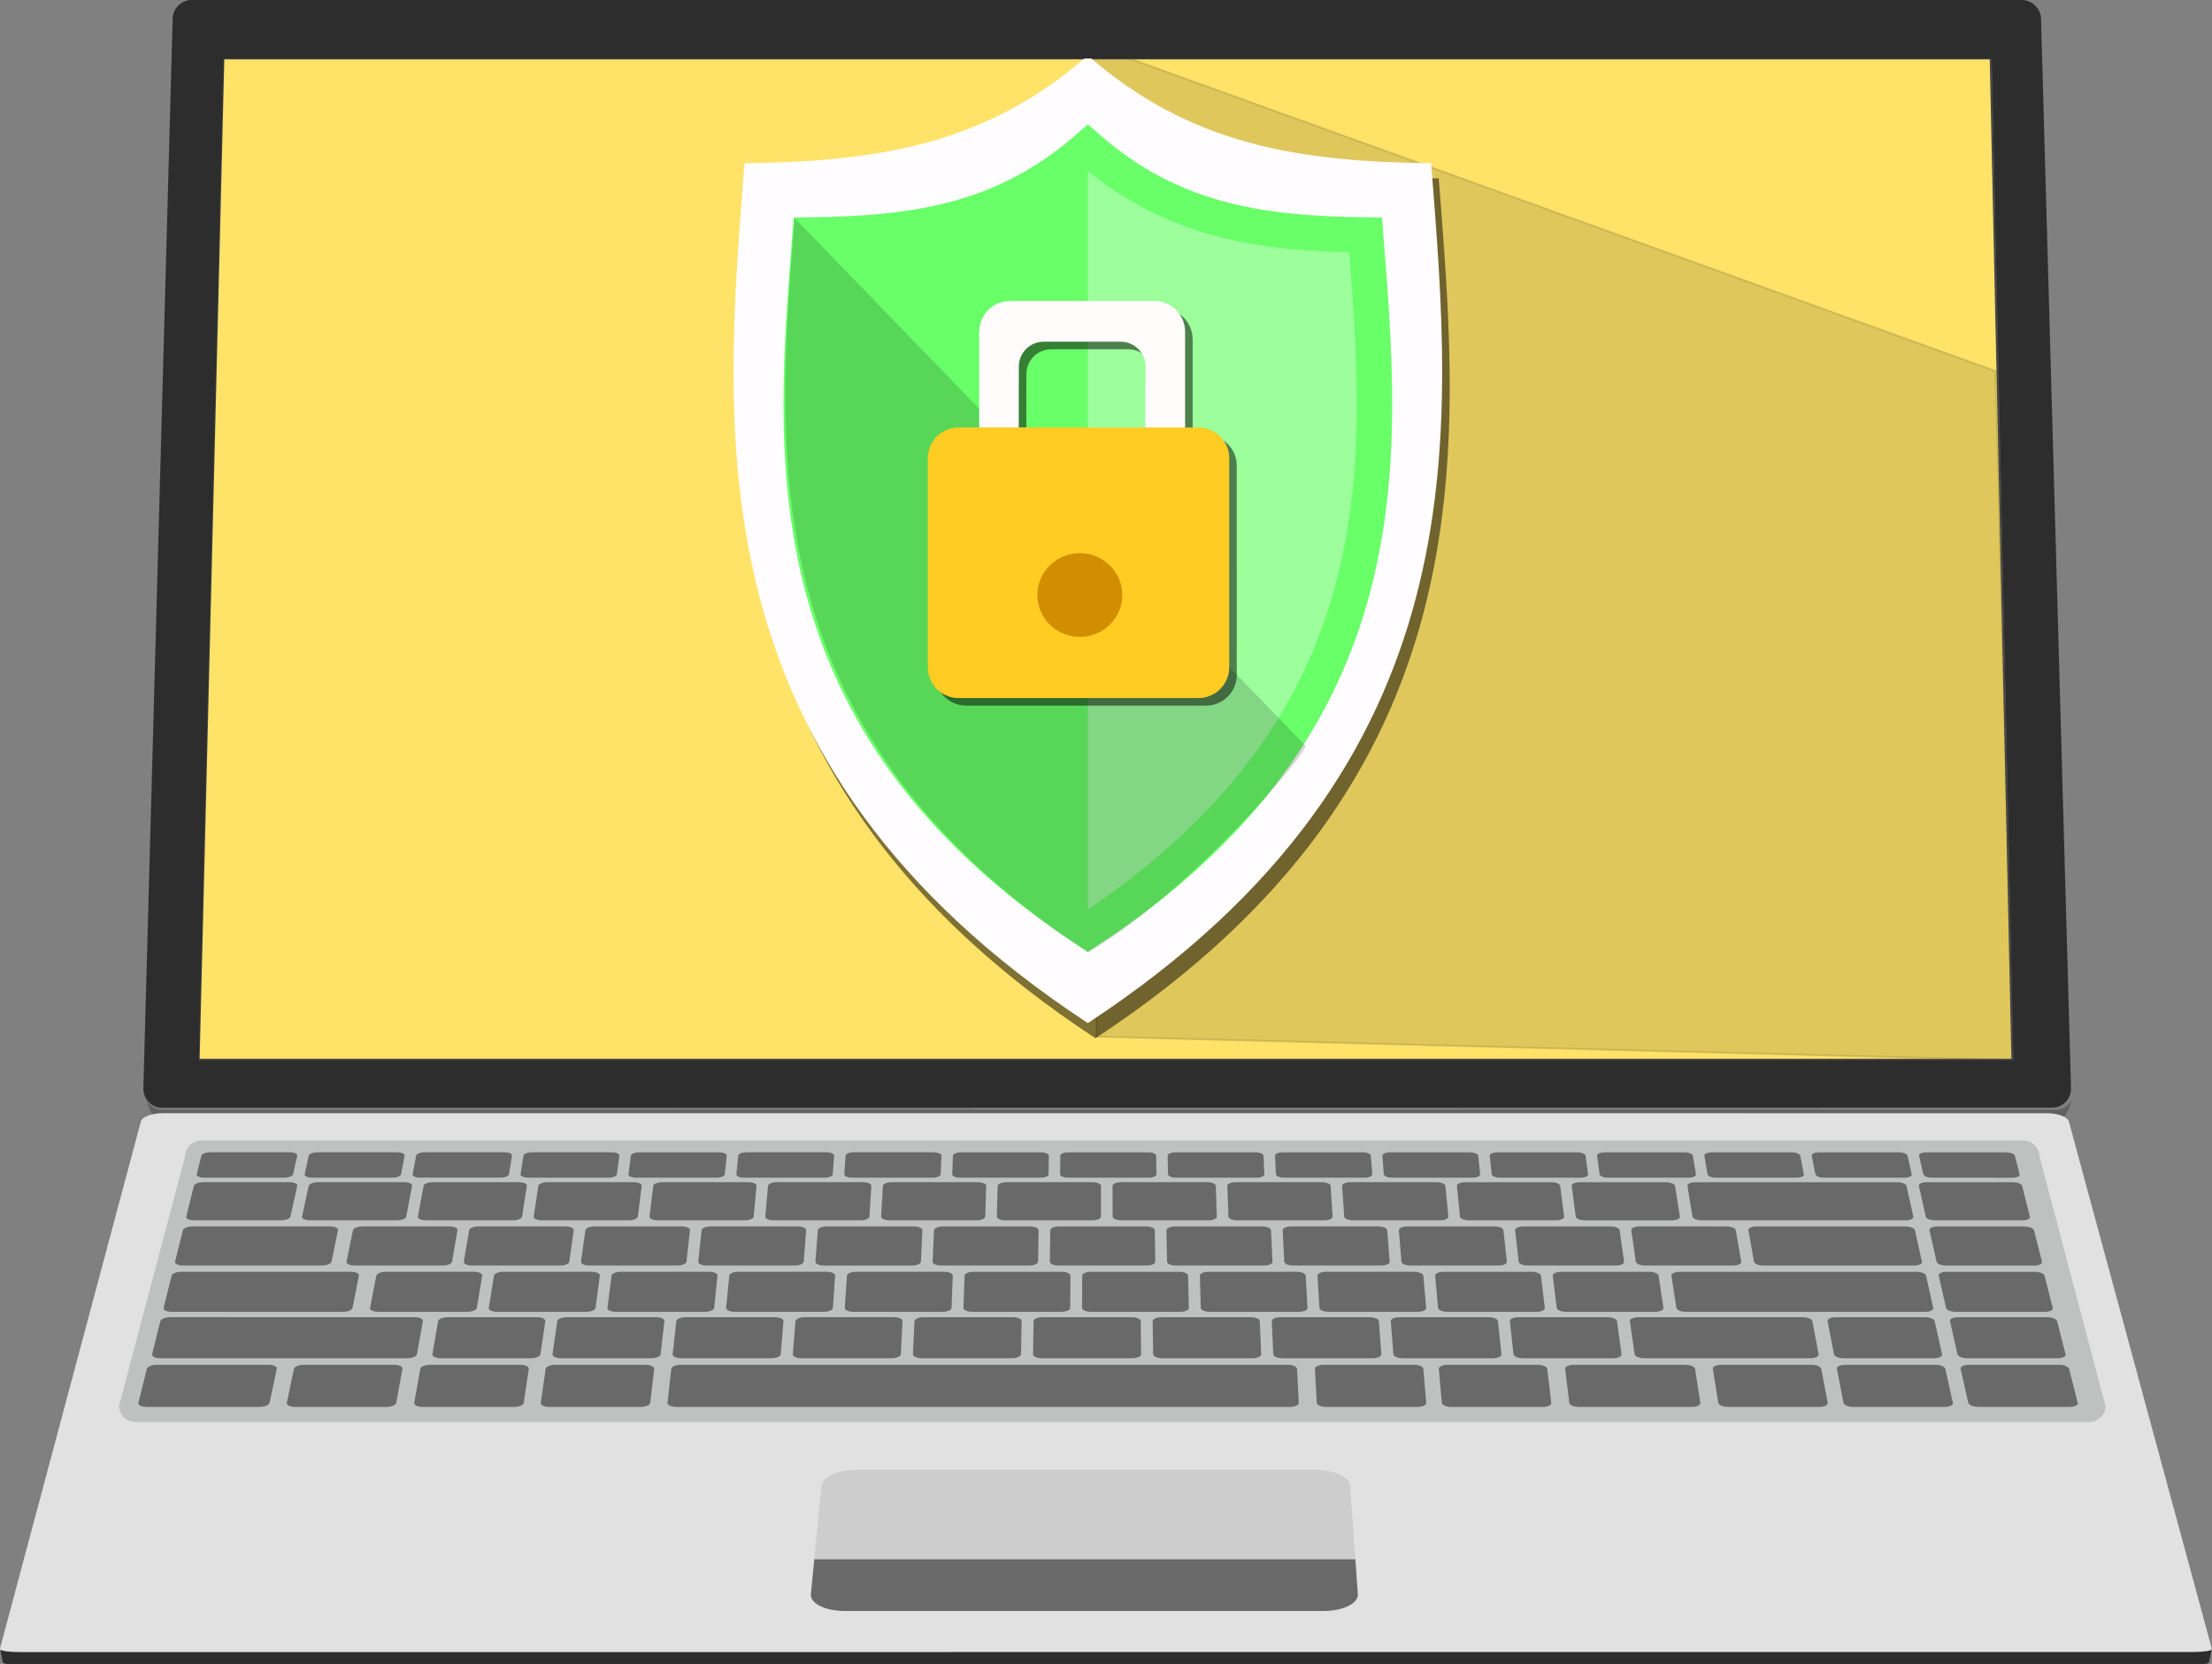 <?xml version="1.0" encoding="UTF-8" standalone="no"?>
<!-- Created with Inkscape (http://www.inkscape.org/) -->

<svg
   xmlns:dc="http://purl.org/dc/elements/1.1/"
   xmlns:cc="http://creativecommons.org/ns#"
   xmlns:rdf="http://www.w3.org/1999/02/22-rdf-syntax-ns#"
   xmlns:svg="http://www.w3.org/2000/svg"
   xmlns="http://www.w3.org/2000/svg"
   xmlns:sodipodi="http://sodipodi.sourceforge.net/DTD/sodipodi-0.dtd"
   xmlns:inkscape="http://www.inkscape.org/namespaces/inkscape"
   width="210mm"
   height="158mm"
   viewBox="0 0 210 158"
   version="1.1"
   id="svg1221"
   sodipodi:docname="avir.svg"
   inkscape:version="0.92.4 5da689c313, 2019-01-14">
  <rect x="0" y="0" width="210" height="158" fill="#808080" stroke="none"/>
  <defs
     id="defs1215">
    <linearGradient
       gradientTransform="matrix(0.265,0,0,0.265,-93.211,-13.64)"
       id="SVGID_1_"
       y2="1003.9"
       gradientUnits="userSpaceOnUse"
       x2="-205.04"
       y1="1004.1"
       x1="-208.34">
      <stop
         style="stop-color:#FFFFFF"
         offset=".006"
         id="stop2" />
      <stop
         style="stop-color:#D2D2D2"
         offset=".401"
         id="stop4" />
      <stop
         style="stop-color:#ABABAB"
         offset=".795"
         id="stop6" />
      <stop
         style="stop-color:#9C9C9C"
         offset="1"
         id="stop8" />
    </linearGradient>
    <linearGradient
       gradientTransform="matrix(0.168,0,0,0.168,-4.442,129.387)"
       id="SVGID_2_"
       y2="641.12"
       gradientUnits="userSpaceOnUse"
       x2="1144.1"
       y1="641.12"
       x1="1134.8">
      <stop
         style="stop-color:#3D3D3D"
         offset="0"
         id="stop13" />
      <stop
         style="stop-color:#373737"
         offset=".267"
         id="stop15" />
      <stop
         style="stop-color:#272727"
         offset=".618"
         id="stop17" />
      <stop
         style="stop-color:#0D0D0D"
         offset="1"
         id="stop19" />
    </linearGradient>
    <linearGradient
       gradientTransform="matrix(0.168,0,0,0.168,-4.442,129.387)"
       id="SVGID_3_"
       y2="641.16"
       gradientUnits="userSpaceOnUse"
       x2="181.56"
       y1="641.16"
       x1="188.48">
      <stop
         style="stop-color:#606163"
         offset="0"
         id="stop28" />
      <stop
         style="stop-color:#666769"
         offset=".127"
         id="stop30" />
      <stop
         style="stop-color:#767779"
         offset=".294"
         id="stop32" />
      <stop
         style="stop-color:#929394"
         offset=".484"
         id="stop34" />
      <stop
         style="stop-color:#B8B8B9"
         offset=".691"
         id="stop36" />
      <stop
         style="stop-color:#E8E9E9"
         offset=".908"
         id="stop38" />
      <stop
         style="stop-color:#FFFFFF"
         offset="1"
         id="stop40" />
    </linearGradient>
    <linearGradient
       gradientTransform="matrix(0.265,0,0,0.265,-93.211,-13.64)"
       id="SVGID_4_"
       y2="623.18"
       gradientUnits="userSpaceOnUse"
       x2="1149.9"
       y1="116.82"
       x1="185.66">
      <stop
         style="stop-color:#000000"
         offset="0"
         id="stop45" />
      <stop
         style="stop-color:#0D0D0D"
         offset=".134"
         id="stop47" />
      <stop
         style="stop-color:#424242"
         offset=".708"
         id="stop49" />
      <stop
         style="stop-color:#575757"
         offset=".989"
         id="stop51" />
    </linearGradient>
    <linearGradient
       gradientTransform="matrix(0.265,0,0,0.265,-93.211,-13.64)"
       id="SVGID_5_"
       y2="639.65"
       gradientUnits="userSpaceOnUse"
       x2="661.2"
       y1="922.96"
       x1="661.2">
      <stop
         style="stop-color:#F4F4F6"
         offset="0"
         id="stop56" />
      <stop
         style="stop-color:#E0E0E1"
         offset=".114"
         id="stop58" />
      <stop
         style="stop-color:#AAAAAC"
         offset=".35"
         id="stop60" />
      <stop
         style="stop-color:#565657"
         offset=".682"
         id="stop62" />
      <stop
         style="stop-color:#000000"
         offset="1"
         id="stop64" />
    </linearGradient>
    <linearGradient
       id="SVGID_6_"
       y2="645.28"
       gradientUnits="userSpaceOnUse"
       x2="661.17"
       y1="921.98"
       x1="661.17">
      <stop
         style="stop-color:#FFFFFF"
         offset="0"
         id="stop69" />
      <stop
         style="stop-color:#A0A0A0"
         offset=".33"
         id="stop71" />
      <stop
         style="stop-color:#4A4A4A"
         offset=".654"
         id="stop73" />
      <stop
         style="stop-color:#151515"
         offset=".879"
         id="stop75" />
      <stop
         style="stop-color:#000000"
         offset=".989"
         id="stop77" />
    </linearGradient>
    <linearGradient
       gradientTransform="matrix(0.265,0,0,0.265,-93.211,-13.64)"
       id="SVGID_7_"
       y2="925.97"
       gradientUnits="userSpaceOnUse"
       x2="1215.6"
       y1="925.97"
       x1="1206.3">
      <stop
         style="stop-color:#0D0D0D"
         offset="0"
         id="stop84" />
      <stop
         style="stop-color:#070707"
         offset=".614"
         id="stop86" />
      <stop
         style="stop-color:#000000"
         offset="1"
         id="stop88" />
    </linearGradient>
    <linearGradient
       gradientTransform="matrix(0.265,0,0,0.265,-93.211,-13.64)"
       id="SVGID_8_"
       y2="926.57"
       gradientUnits="userSpaceOnUse"
       x2="106.66"
       y1="925.53"
       x1="117.01">
      <stop
         style="stop-color:#0D0D0D"
         offset="0"
         id="stop95" />
      <stop
         style="stop-color:#131313"
         offset=".098"
         id="stop97" />
      <stop
         style="stop-color:#232323"
         offset=".226"
         id="stop99" />
      <stop
         style="stop-color:#3F3F3F"
         offset=".372"
         id="stop101" />
      <stop
         style="stop-color:#656565"
         offset=".531"
         id="stop103" />
      <stop
         style="stop-color:#969696"
         offset=".701"
         id="stop105" />
      <stop
         style="stop-color:#D1D1D1"
         offset=".876"
         id="stop107" />
      <stop
         style="stop-color:#FFFFFF"
         offset="1"
         id="stop109" />
    </linearGradient>
    <linearGradient
       gradientTransform="matrix(0.265,0,0,0.265,-93.211,-13.64)"
       id="SVGID_9_"
       y2="822.875"
       gradientUnits="userSpaceOnUse"
       x2="787.67"
       y1="886.058"
       x1="511.799">
      <stop
         style="stop-color:#F4F4F4"
         offset="0"
         id="stop114" />
      <stop
         style="stop-color:#AAAAAA"
         offset=".5"
         id="stop118" />
      <stop
         style="stop-color:#555555"
         offset="0.5"
         id="stop120" />
    </linearGradient>
    <linearGradient
       gradientTransform="matrix(0.265,0,0,0.265,-93.211,-13.64)"
       id="SVGID_10_"
       y2="872.54"
       gradientUnits="userSpaceOnUse"
       x2="515.86"
       y1="887.88"
       x1="783.16">
      <stop
         style="stop-color:#383838"
         offset="0"
         id="stop127" />
      <stop
         style="stop-color:#7D7D7D"
         offset=".433"
         id="stop129" />
      <stop
         style="stop-color:#B2B2B2"
         offset=".807"
         id="stop131" />
      <stop
         style="stop-color:#C7C7C7"
         offset=".989"
         id="stop133" />
    </linearGradient>
    <linearGradient
       id="SVGID_11_"
       y2="866.69"
       gradientUnits="userSpaceOnUse"
       x2="786.83"
       y1="850.12"
       x1="515.1">
      <stop
         style="stop-color:#474747"
         offset="0"
         id="stop138" />
      <stop
         style="stop-color:#5C5C5C"
         offset=".145"
         id="stop140" />
      <stop
         style="stop-color:#919191"
         offset=".444"
         id="stop142" />
      <stop
         style="stop-color:#E6E6E6"
         offset=".867"
         id="stop144" />
      <stop
         style="stop-color:#FFFFFF"
         offset=".983"
         id="stop146" />
    </linearGradient>
    <linearGradient
       id="SVGID_12_"
       y2="888.44"
       gradientUnits="userSpaceOnUse"
       x2="785.49"
       y1="871.87"
       x1="513.77">
      <stop
         style="stop-color:#474747"
         offset="0"
         id="stop153" />
      <stop
         style="stop-color:#5C5C5C"
         offset=".145"
         id="stop155" />
      <stop
         style="stop-color:#919191"
         offset=".444"
         id="stop157" />
      <stop
         style="stop-color:#E6E6E6"
         offset=".867"
         id="stop159" />
      <stop
         style="stop-color:#FFFFFF"
         offset=".983"
         id="stop161" />
    </linearGradient>
    <linearGradient
       id="SVGID_13_"
       y2="115.08"
       gradientUnits="userSpaceOnUse"
       x2="661.25"
       y1="612.15"
       x1="661.25">
      <stop
         style="stop-color:#E0E0E0"
         offset="0"
         id="stop168" />
      <stop
         style="stop-color:#C3C3C3"
         offset=".138"
         id="stop170" />
      <stop
         style="stop-color:#6E6E6E"
         offset=".553"
         id="stop172" />
      <stop
         style="stop-color:#383838"
         offset=".847"
         id="stop174" />
      <stop
         style="stop-color:#242424"
         offset=".989"
         id="stop176" />
    </linearGradient>
    <linearGradient
       id="SVGID_14_"
       y2="580.14"
       gradientUnits="userSpaceOnUse"
       x2="1206.4"
       y1="24.267"
       x1="697.78">
      <stop
         style="stop-color:#BDBDBD"
         offset="0"
         id="stop181" />
      <stop
         style="stop-color:#828282"
         offset=".393"
         id="stop183" />
      <stop
         style="stop-color:#4D4D4D"
         offset=".786"
         id="stop185" />
      <stop
         style="stop-color:#383838"
         offset=".978"
         id="stop187" />
    </linearGradient>
    <linearGradient
       id="SVGID_15_"
       y2="110.11"
       gradientUnits="userSpaceOnUse"
       x2="875.59"
       y1="612.15"
       x1="875.59">
      <stop
         style="stop-color:#E0E0E0"
         offset="0"
         id="stop200" />
      <stop
         style="stop-color:#D4D4D4"
         offset=".056"
         id="stop202" />
      <stop
         style="stop-color:#AEAEAE"
         offset=".248"
         id="stop204" />
      <stop
         style="stop-color:#919191"
         offset=".44"
         id="stop206" />
      <stop
         style="stop-color:#7C7C7C"
         offset=".628"
         id="stop208" />
      <stop
         style="stop-color:#6F6F6F"
         offset=".813"
         id="stop210" />
      <stop
         style="stop-color:#6B6B6B"
         offset=".989"
         id="stop212" />
    </linearGradient>
    <linearGradient
       id="linearGradient3182-5-4">
      <stop
         id="stop3184-6-1"
         style="stop-color:#a6a6a6"
         offset="0" />
      <stop
         id="stop3192-2-4"
         style="stop-color:#f4f4f4"
         offset=".5" />
      <stop
         id="stop3194-0-6"
         style="stop-color:#dbdbdb"
         offset=".783" />
      <stop
         id="stop3186-3-0"
         style="stop-color:#b5b5b5"
         offset="1" />
    </linearGradient>
  </defs>
  <sodipodi:namedview
     id="base"
     pagecolor="#ffffff"
     bordercolor="#666666"
     borderopacity="1.0"
     inkscape:pageopacity="0.0"
     inkscape:pageshadow="2"
     inkscape:zoom="1.979899"
     inkscape:cx="353.97845"
     inkscape:cy="606.20967"
     inkscape:document-units="mm"
     inkscape:current-layer="layer1"
     showgrid="false"
     inkscape:window-width="1920"
     inkscape:window-height="1054"
     inkscape:window-x="1280"
     inkscape:window-y="26"
     inkscape:window-maximized="1"
     inkscape:pagecheckerboard="true"
     inkscape:showpageshadow="false"
     borderlayer="true" />
  <g
     inkscape:label="Ebene 1"
     inkscape:groupmode="layer"
     id="layer1"
     transform="translate(0,-139)">
    <g
       id="g3958"
       transform="matrix(1.125,0,0,1.125,-15.028,-22.57)">
      <path
         inkscape:connector-curvature="0"
         id="path22"
         transform="matrix(0.265,0,0,0.265,0,131)"
         d="m 710.557,397.287 c -0.016,0.04 -0.033,0.079 -0.049,0.119 0.015,-0.038 0.04,-0.073 0.053,-0.111 z m -0.049,0.119 c -0.194,0.51 -0.481,0.995 -0.836,1.408 -0.367,0.457 -0.798,0.86 -1.273,1.191 -0.48,0.331 -1.008,0.594 -1.58,0.773 -0.563,0.179 -1.164,0.274 -1.791,0.275 l 0.002,-0.002 -602.807,0.045 1.557,3.99 599.646,-0.045 v 0.002 c 0.005,0 0.01,-0.002 0.016,-0.002 0.624,-0.002 1.223,-0.099 1.783,-0.275 0.567,-0.178 1.094,-0.44 1.57,-0.771 0.477,-0.33 0.902,-0.729 1.268,-1.186 0.361,-0.454 0.659,-0.967 0.881,-1.52 0.521,-1.295 1.041,-2.59 1.564,-3.885 z M 96.65,397.297 c 0.53,1.336 1.061,2.669 1.59,4.004 l -0.008,0.002 c 0.222,0.553 0.52,1.074 0.889,1.531 0.362,0.459 0.789,0.864 1.268,1.197 0.478,0.334 1.009,0.598 1.578,0.779 0.57,0.18 1.079,0.304 1.811,0.277 l -1.561,-3.986 c -0.637,0 -1.249,-0.099 -1.818,-0.279 -0.572,-0.182 -1.105,-0.448 -1.586,-0.783 -0.481,-0.334 -0.911,-0.74 -1.275,-1.201 -0.365,-0.463 -0.664,-0.981 -0.887,-1.541 z"
         style="fill:#606163;fill-opacity:1;stroke-width:0.635" />
      <path
         id="path67"
         d="m 186.102,237.579 c 0.228,0 0.451,0.019 0.659,0.054 0.207,0.035 0.4,0.086 0.566,0.148 0.167,0.063 0.308,0.138 0.414,0.221 0.107,0.083 0.177,0.175 0.204,0.271 l 12.037,44.398 c 0.035,0.127 0.014,0.248 -0.053,0.357 -0.066,0.11 -0.179,0.209 -0.329,0.292 -0.15,0.083 -0.337,0.15 -0.553,0.197 -0.216,0.047 -0.459,0.073 -0.723,0.073 l -183.284,0.006 c -0.264,0 -0.508,-0.026 -0.724,-0.072 -0.216,-0.047 -0.403,-0.114 -0.554,-0.197 -0.15,-0.083 -0.263,-0.182 -0.33,-0.292 -0.067,-0.11 -0.088,-0.23 -0.054,-0.357 l 11.87,-44.41 c 0.026,-0.096 0.097,-0.188 0.203,-0.271 0.106,-0.083 0.247,-0.158 0.413,-0.221 0.166,-0.062 0.359,-0.113 0.566,-0.148 0.207,-0.035 0.43,-0.054 0.659,-0.054 l 159.012,0.002 z"
         style="fill:#e1e1e1;fill-opacity:1;stroke-width:0.168"
         inkscape:connector-curvature="0" />
      <path
         inkscape:connector-curvature="0"
         id="path91"
         d="m 200.002,282.821 c -0.002,0.011 -0.004,0.021 -0.007,0.032 0.011,-0.011 0.018,-0.021 0.018,-0.032 z m -0.007,0.032 c -0.022,0.021 -0.065,0.042 -0.133,0.061 -0.084,0.028 -0.203,0.054 -0.351,0.075 -0.148,0.021 -0.324,0.038 -0.524,0.05 -0.197,0.011 -0.415,0.018 -0.649,0.018 v -3.9e-4 l -183.287,0.002 0.002,0.008 -0.003,-0.008 c -0.238,0 -0.46,-0.006 -0.659,-0.018 -0.2,-0.012 -0.378,-0.029 -0.526,-0.05 -0.149,-0.021 -0.268,-0.047 -0.352,-0.075 -0.084,-0.029 -0.133,-0.06 -0.14,-0.093 0.076,0.37 0.152,0.739 0.228,1.109 l -0.001,10e-5 c 0.008,0.034 0.055,0.066 0.141,0.094 0.084,0.029 0.204,0.054 0.351,0.076 0.148,0.021 0.326,0.039 0.525,0.05 0.16,0.01 0.43,0.016 0.658,0.018 v 5.9e-4 h 0.039 c 0.042,3.8e-4 0.094,0.002 0.13,0.002 l -6.28e-4,-0.002 182.397,-0.002 v 2e-4 c 0.005,0 0.015,-2e-4 0.02,-2e-4 h 0.242 l 7e-4,-0.003 c 0.24,-0.003 0.511,-0.007 0.655,-0.016 0.199,-0.012 0.375,-0.029 0.524,-0.05 0.147,-0.021 0.266,-0.047 0.35,-0.075 0.084,-0.029 0.132,-0.06 0.14,-0.094 0.075,-0.359 0.15,-0.717 0.224,-1.076 z"
         style="fill:#2d2d2d;fill-opacity:1;stroke-width:0.093" />
      <path
         id="path125"
         d="m 124.337,267.676 -38.66,6.4e-4 c -0.396,0 -0.776,0.037 -1.124,0.103 -0.349,0.066 -0.667,0.163 -0.937,0.281 -0.271,0.119 -0.495,0.261 -0.655,0.418 -0.161,0.158 -0.258,0.331 -0.276,0.514 l -0.898,9.173 c -0.019,0.195 0.046,0.382 0.181,0.552 0.134,0.17 0.338,0.324 0.596,0.453 0.258,0.129 0.571,0.234 0.922,0.306 0.351,0.072 0.741,0.112 1.155,0.112 l 40.408,-10e-4 c 0.414,0 0.805,-0.04 1.159,-0.112 0.354,-0.072 0.669,-0.177 0.931,-0.306 0.262,-0.129 0.47,-0.283 0.609,-0.453 0.139,-0.17 0.209,-0.357 0.195,-0.552 0.014,0.196 -0.056,0.382 -0.195,0.552 -0.139,0.17 -0.347,0.324 -0.609,0.453 -0.262,0.129 -0.577,0.234 -0.931,0.306 -0.353,0.072 -0.744,0.112 -1.159,0.112 l -40.408,10e-4 c -0.413,0 -0.803,-0.04 -1.155,-0.112 -0.352,-0.072 -0.664,-0.177 -0.922,-0.306 -0.258,-0.129 -0.462,-0.283 -0.596,-0.453 -0.135,-0.17 -0.2,-0.357 -0.181,-0.552 l 0.288,-2.943 45.659,-6.4e-4 -0.44,-6.23 c -0.013,-0.183 -0.106,-0.356 -0.262,-0.514 -0.156,-0.158 -0.376,-0.299 -0.644,-0.418 -0.268,-0.119 -0.583,-0.215 -0.93,-0.281 -0.345,-0.066 -0.723,-0.103 -1.119,-0.103 z"
         style="fill:#cdcdcd;fill-opacity:1;stroke-width:0.168"
         inkscape:connector-curvature="0" />
      <path
         id="path136"
         d="m 127.734,275.223 -45.659,6.4e-4 -0.288,2.943 c -0.019,0.195 0.046,0.382 0.181,0.552 0.134,0.17 0.338,0.324 0.596,0.453 0.258,0.129 0.571,0.234 0.922,0.306 0.351,0.072 0.741,0.112 1.155,0.112 l 40.408,-10e-4 c 0.414,0 0.805,-0.04 1.159,-0.112 0.354,-0.072 0.669,-0.177 0.931,-0.306 0.262,-0.129 0.47,-0.283 0.609,-0.453 0.139,-0.17 0.209,-0.357 0.195,-0.552 l -0.208,-2.943 z"
         style="fill:#696969;fill-opacity:1;stroke-width:0.168"
         inkscape:connector-curvature="0" />
      <polygon
         id="polygon179"
         points="218.16,114.06 1105.9,114.06 1116.8,617.12 205.74,617.12 "
         style="fill:#ffe369;fill-opacity:1"
         transform="matrix(0.168,0,0,0.168,-4.442,129.387)" />
      <path
         sodipodi:nodetypes="ccccc"
         inkscape:connector-curvature="0"
         id="path3131"
         d="m 105.489,147.403 76.274,27.531 1.498,58.174 -77.379,-1.988 z"
         style="opacity:0.123;fill:#000000;stroke:#000000;stroke-width:0.168px;stroke-linecap:butt;stroke-linejoin:miter;stroke-opacity:1" />
      <path
         id="path194"
         d="m 191.044,262.286 c 0,0.752 -0.623,1.361 -1.392,1.361 H 24.793 c -0.769,0 -1.392,-0.609 -1.392,-1.361 l 5.57,-21.043 c 0,-0.751 0.623,-1.36 1.392,-1.36 H 184.081 c 0.769,0 1.392,0.609 1.392,1.36 l 5.563,21.043 z"
         style="fill:#bfc1c0;fill-opacity:1;stroke-width:0.168"
         inkscape:connector-curvature="0" />
      <g
         id="g198"
         transform="matrix(0.168,0,0,0.168,-4.442,129.387)">
        <path
           style="fill:#696969"
           inkscape:connector-curvature="0"
           id="path196"
           d="m 200.47,697.24 c 0.352,0.169 0.789,0.311 1.287,0.405 0.501,0.096 1.06,0.149 1.665,0.149 h 43.656 c 0.604,0 1.187,-0.053 1.733,-0.148 0.542,-0.095 1.045,-0.234 1.475,-0.406 0.435,-0.168 0.798,-0.373 1.068,-0.601 0.27,-0.225 0.447,-0.473 0.506,-0.734 l 3.387,-15.425 c 0.055,-0.257 -0.011,-0.501 -0.181,-0.724 -0.171,-0.222 -0.444,-0.422 -0.796,-0.589 -0.354,-0.167 -0.79,-0.304 -1.285,-0.398 -0.497,-0.092 -1.054,-0.146 -1.653,-0.146 h -43.199 c -0.597,0 -1.181,0.053 -1.719,0.146 -0.541,0.095 -1.041,0.23 -1.472,0.396 -0.434,0.17 -0.797,0.37 -1.072,0.59 -0.274,0.225 -0.456,0.467 -0.52,0.724 l -3.824,15.426 c -0.062,0.262 -0.004,0.511 0.163,0.735 0.16,0.23 0.43,0.44 0.78,0.6 z m 58.21,0.01 c 0.358,0.17 0.799,0.31 1.299,0.404 0.501,0.096 1.064,0.148 1.665,0.148 l 43.664,10e-4 c 0.599,0 1.184,-0.054 1.722,-0.147 0.541,-0.097 1.04,-0.235 1.466,-0.405 0.428,-0.171 0.784,-0.375 1.047,-0.601 0.268,-0.226 0.435,-0.476 0.484,-0.736 l 2.903,-15.425 c 0.048,-0.258 -0.028,-0.501 -0.204,-0.724 -0.178,-0.22 -0.458,-0.422 -0.819,-0.589 -0.36,-0.167 -0.798,-0.302 -1.297,-0.396 -0.5,-0.094 -1.056,-0.146 -1.653,-0.146 l -43.206,-0.003 c -0.597,0 -1.175,0.055 -1.711,0.149 -0.536,0.092 -1.033,0.229 -1.461,0.396 -0.427,0.167 -0.789,0.369 -1.055,0.59 -0.266,0.222 -0.439,0.466 -0.498,0.723 l -3.339,15.425 c -0.057,0.262 0.013,0.51 0.186,0.734 0.18,0.24 0.45,0.45 0.81,0.62 z m 62.99,-18.47 c -0.533,0.095 -1.023,0.229 -1.446,0.396 -0.421,0.167 -0.777,0.369 -1.032,0.589 -0.262,0.223 -0.428,0.466 -0.474,0.724 l -2.855,15.425 c -0.047,0.261 0.028,0.511 0.206,0.736 0.181,0.226 0.462,0.43 0.826,0.601 0.363,0.17 0.807,0.309 1.313,0.405 0.503,0.094 1.069,0.147 1.672,0.147 l 43.652,0.002 c 0.604,0 1.185,-0.054 1.723,-0.147 0.538,-0.095 1.029,-0.236 1.449,-0.407 0.423,-0.17 0.776,-0.375 1.033,-0.6 0.255,-0.226 0.416,-0.475 0.457,-0.735 l 2.416,-15.424 c 0.039,-0.259 -0.043,-0.503 -0.228,-0.726 -0.183,-0.221 -0.467,-0.42 -0.833,-0.589 -0.364,-0.168 -0.807,-0.302 -1.312,-0.396 -0.5,-0.093 -1.061,-0.147 -1.658,-0.147 h -43.197 c -0.59,0 -1.17,0.05 -1.71,0.15 z m 54.76,18.88 c 0.507,0.094 1.071,0.147 1.676,0.147 h 43.66 c 0.603,0 1.181,-0.053 1.712,-0.147 0.534,-0.095 1.021,-0.233 1.437,-0.404 0.417,-0.171 0.763,-0.374 1.012,-0.601 0.249,-0.228 0.398,-0.475 0.433,-0.734 l 1.928,-15.427 c 0.033,-0.257 -0.058,-0.501 -0.249,-0.723 -0.189,-0.222 -0.482,-0.423 -0.85,-0.589 -0.368,-0.167 -0.817,-0.305 -1.32,-0.398 -0.504,-0.093 -1.064,-0.147 -1.66,-0.147 h -43.21 c -0.597,0 -1.173,0.054 -1.704,0.146 -0.531,0.095 -1.019,0.229 -1.433,0.396 -0.417,0.169 -0.767,0.368 -1.018,0.589 -0.25,0.223 -0.41,0.467 -0.449,0.726 l -2.368,15.424 c -0.04,0.263 0.044,0.51 0.23,0.735 0.186,0.225 0.475,0.43 0.846,0.6 0.36,0.16 0.81,0.3 1.32,0.4 z m 108.4,-18.48 c -0.374,-0.169 -0.828,-0.307 -1.336,-0.398 -0.509,-0.095 -1.072,-0.146 -1.668,-0.146 h -43.198 c -0.597,0 -1.168,0.051 -1.7,0.144 -0.528,0.094 -1.01,0.231 -1.419,0.398 -0.412,0.166 -0.751,0.368 -0.997,0.589 -0.244,0.222 -0.397,0.466 -0.426,0.723 l -1.881,15.427 c -0.035,0.26 0.059,0.507 0.25,0.734 0.195,0.227 0.49,0.43 0.863,0.601 0.375,0.171 0.829,0.31 1.34,0.406 0.509,0.093 1.079,0.146 1.679,0.146 l 43.65,0.002 c 0.604,0 1.182,-0.055 1.715,-0.147 0.531,-0.097 1.015,-0.235 1.425,-0.406 0.412,-0.17 0.752,-0.374 0.992,-0.601 0.241,-0.226 0.387,-0.474 0.412,-0.733 l 1.442,-15.428 c 0.026,-0.257 -0.072,-0.498 -0.271,-0.722 -0.17,-0.21 -0.47,-0.42 -0.84,-0.58 z m 57.63,0 c -0.379,-0.166 -0.839,-0.305 -1.35,-0.395 -0.508,-0.096 -1.075,-0.148 -1.67,-0.148 l -43.196,-10e-4 c -0.596,0 -1.169,0.051 -1.694,0.146 -0.527,0.094 -1.003,0.229 -1.409,0.398 -0.406,0.165 -0.74,0.366 -0.98,0.588 -0.24,0.224 -0.384,0.465 -0.406,0.722 l -1.393,15.428 c -0.024,0.26 0.076,0.509 0.274,0.733 0.202,0.227 0.504,0.431 0.882,0.601 0.379,0.171 0.836,0.31 1.352,0.406 0.513,0.093 1.083,0.147 1.685,0.147 h 43.649 c 0.604,0 1.182,-0.053 1.709,-0.146 0.529,-0.097 1.007,-0.235 1.414,-0.407 0.406,-0.167 0.737,-0.374 0.974,-0.599 0.233,-0.227 0.371,-0.474 0.388,-0.734 l 0.955,-15.428 c 0.018,-0.254 -0.087,-0.498 -0.294,-0.721 -0.18,-0.22 -0.49,-0.42 -0.87,-0.59 z m 57.64,0 c -0.386,-0.166 -0.847,-0.305 -1.361,-0.396 -0.513,-0.096 -1.08,-0.146 -1.678,-0.146 h -43.194 c -0.595,0 -1.168,0.051 -1.688,0.146 -0.525,0.09 -0.997,0.229 -1.4,0.395 -0.399,0.167 -0.727,0.369 -0.959,0.59 -0.231,0.223 -0.366,0.467 -0.379,0.721 l -0.912,15.428 c -0.014,0.261 0.093,0.508 0.301,0.734 0.206,0.225 0.513,0.432 0.899,0.599 0.384,0.172 0.847,0.311 1.363,0.407 0.519,0.095 1.09,0.146 1.691,0.146 l 43.649,0.002 c 0.602,0 1.177,-0.051 1.703,-0.148 0.527,-0.097 1.001,-0.233 1.401,-0.405 0.402,-0.169 0.726,-0.373 0.954,-0.599 0.224,-0.229 0.354,-0.475 0.365,-0.736 l 0.47,-15.428 c 0.01,-0.254 -0.106,-0.497 -0.317,-0.72 -0.2,-0.22 -0.51,-0.42 -0.89,-0.59 z m 58.55,0.59 c -0.22,-0.221 -0.534,-0.421 -0.927,-0.588 -0.39,-0.167 -0.858,-0.303 -1.373,-0.396 -0.517,-0.094 -1.087,-0.145 -1.684,-0.145 l -43.19,-0.003 c -0.598,0 -1.168,0.051 -1.688,0.146 -0.52,0.092 -0.986,0.23 -1.385,0.396 -0.394,0.168 -0.717,0.368 -0.941,0.589 -0.225,0.223 -0.351,0.466 -0.358,0.722 l -0.424,15.426 c -0.004,0.262 0.11,0.508 0.326,0.736 0.212,0.226 0.527,0.43 0.916,0.601 0.391,0.17 0.856,0.309 1.375,0.403 0.523,0.098 1.094,0.148 1.698,0.148 l 43.643,0.001 c 0.605,0 1.18,-0.052 1.701,-0.149 0.523,-0.095 0.994,-0.233 1.388,-0.403 0.395,-0.171 0.712,-0.375 0.935,-0.6 0.221,-0.226 0.342,-0.476 0.342,-0.734 l -0.014,-15.427 c 0,-0.27 -0.12,-0.52 -0.34,-0.74 z m 57.66,0 c -0.226,-0.223 -0.549,-0.423 -0.946,-0.59 -0.396,-0.166 -0.865,-0.303 -1.385,-0.396 -0.523,-0.096 -1.091,-0.145 -1.687,-0.145 l -43.198,-0.002 c -0.598,0 -1.163,0.051 -1.678,0.146 -0.516,0.092 -0.977,0.228 -1.369,0.395 -0.39,0.167 -0.705,0.367 -0.921,0.588 -0.22,0.225 -0.341,0.468 -0.337,0.724 l 0.061,15.427 c 0.004,0.259 0.127,0.509 0.346,0.734 0.221,0.225 0.543,0.429 0.938,0.6 0.393,0.171 0.863,0.31 1.39,0.407 0.521,0.094 1.093,0.146 1.693,0.146 h 43.653 c 0.604,0 1.177,-0.051 1.695,-0.146 0.519,-0.098 0.985,-0.236 1.374,-0.406 0.389,-0.17 0.701,-0.374 0.916,-0.6 0.212,-0.227 0.327,-0.474 0.319,-0.735 l -0.502,-15.427 c -0.01,-0.25 -0.14,-0.49 -0.36,-0.72 z m 57.64,0 c -0.229,-0.222 -0.56,-0.422 -0.963,-0.588 -0.399,-0.168 -0.874,-0.305 -1.396,-0.397 -0.523,-0.094 -1.096,-0.146 -1.693,-0.146 H 726.71 c -0.597,0 -1.164,0.049 -1.676,0.145 -0.516,0.094 -0.974,0.23 -1.358,0.396 -0.386,0.167 -0.696,0.367 -0.906,0.59 -0.212,0.222 -0.323,0.465 -0.313,0.72 l 0.55,15.427 c 0.007,0.262 0.138,0.511 0.367,0.735 0.229,0.226 0.556,0.43 0.957,0.6 0.402,0.172 0.877,0.309 1.402,0.406 0.525,0.095 1.101,0.146 1.707,0.146 l 43.643,0.004 c 0.603,0 1.174,-0.053 1.69,-0.149 0.516,-0.095 0.976,-0.232 1.358,-0.404 0.388,-0.172 0.693,-0.376 0.898,-0.599 0.206,-0.228 0.313,-0.476 0.295,-0.738 l -0.984,-15.425 c -0.02,-0.26 -0.16,-0.5 -0.39,-0.73 z m 57.65,0 c -0.241,-0.219 -0.576,-0.42 -0.983,-0.588 -0.404,-0.167 -0.885,-0.303 -1.408,-0.395 -0.524,-0.096 -1.101,-0.146 -1.695,-0.146 l -43.199,-0.002 c -0.596,0 -1.156,0.052 -1.669,0.145 -0.511,0.093 -0.966,0.229 -1.345,0.397 -0.384,0.166 -0.686,0.366 -0.893,0.588 -0.201,0.222 -0.309,0.468 -0.291,0.723 l 1.038,15.424 c 0.016,0.263 0.155,0.511 0.391,0.738 0.236,0.223 0.57,0.427 0.979,0.599 0.405,0.172 0.886,0.31 1.412,0.404 0.53,0.097 1.105,0.149 1.709,0.149 h 43.651 c 0.601,0 1.171,-0.052 1.684,-0.149 0.513,-0.094 0.971,-0.232 1.353,-0.402 0.375,-0.174 0.675,-0.376 0.873,-0.601 0.2,-0.228 0.298,-0.476 0.273,-0.735 l -1.475,-15.427 c -0.02,-0.25 -0.16,-0.49 -0.4,-0.72 z m 57.64,0.01 c -0.245,-0.221 -0.589,-0.421 -0.998,-0.588 -0.41,-0.17 -0.897,-0.303 -1.425,-0.397 -0.529,-0.094 -1.104,-0.146 -1.702,-0.146 H 841.93 c -0.598,0 -1.159,0.05 -1.668,0.146 -0.509,0.095 -0.963,0.228 -1.334,0.396 -0.373,0.166 -0.672,0.367 -0.868,0.586 -0.196,0.225 -0.294,0.468 -0.267,0.723 l 1.52,15.427 c 0.027,0.26 0.172,0.508 0.415,0.735 0.242,0.225 0.583,0.427 0.993,0.601 0.413,0.17 0.897,0.309 1.429,0.402 0.532,0.098 1.111,0.149 1.715,0.149 h 43.64 c 0.604,0 1.171,-0.052 1.681,-0.147 0.512,-0.095 0.964,-0.232 1.337,-0.402 0.374,-0.173 0.667,-0.378 0.859,-0.602 0.189,-0.226 0.281,-0.474 0.248,-0.736 l -1.961,-15.425 c -0.05,-0.26 -0.21,-0.5 -0.45,-0.72 z m 57.64,0 c -0.254,-0.223 -0.603,-0.422 -1.021,-0.592 -0.419,-0.165 -0.904,-0.302 -1.434,-0.396 -0.533,-0.094 -1.108,-0.143 -1.705,-0.143 l -43.194,-0.004 c -0.594,0 -1.158,0.052 -1.663,0.146 -0.506,0.095 -0.949,0.228 -1.321,0.397 -0.367,0.167 -0.657,0.367 -0.848,0.588 -0.188,0.222 -0.279,0.465 -0.246,0.724 l 2.007,15.423 c 0.039,0.263 0.187,0.511 0.44,0.736 0.247,0.225 0.595,0.429 1.011,0.602 0.418,0.17 0.907,0.308 1.442,0.402 0.534,0.096 1.115,0.149 1.72,0.149 l 43.646,10e-4 c 0.6,0 1.167,-0.055 1.672,-0.15 0.509,-0.093 0.956,-0.23 1.326,-0.402 0.368,-0.173 0.655,-0.375 0.84,-0.602 0.187,-0.226 0.269,-0.474 0.229,-0.734 l -2.445,-15.422 c -0.05,-0.28 -0.2,-0.52 -0.46,-0.74 z m 116.22,0 c -0.268,-0.222 -0.627,-0.42 -1.057,-0.589 -0.426,-0.168 -0.921,-0.303 -1.463,-0.397 -0.537,-0.091 -1.114,-0.145 -1.709,-0.146 h -101.26 c -0.598,0 -1.159,0.049 -1.66,0.143 -0.502,0.095 -0.945,0.231 -1.309,0.396 -0.36,0.17 -0.646,0.369 -0.827,0.592 -0.186,0.221 -0.263,0.463 -0.226,0.723 l 2.499,15.422 c 0.041,0.261 0.202,0.509 0.464,0.734 0.254,0.227 0.605,0.431 1.029,0.602 0.419,0.172 0.916,0.31 1.451,0.402 0.541,0.096 1.122,0.15 1.726,0.15 l 102.32,10e-4 c 0.603,0 1.167,-0.052 1.667,-0.147 0.503,-0.096 0.941,-0.233 1.298,-0.405 0.354,-0.171 0.631,-0.374 0.802,-0.6 0.169,-0.226 0.236,-0.476 0.178,-0.735 l -3.425,-15.423 c -0.1,-0.23 -0.2,-0.48 -0.5,-0.7 z m 10.7,16.88 c 0.273,0.226 0.639,0.429 1.072,0.6 0.432,0.172 0.934,0.31 1.479,0.405 0.536,0.096 1.123,0.15 1.726,0.15 h 43.644 c 0.604,0 1.164,-0.055 1.661,-0.15 0.499,-0.094 0.935,-0.233 1.287,-0.402 0.35,-0.172 0.618,-0.374 0.778,-0.6 0.163,-0.229 0.225,-0.476 0.159,-0.735 l -3.918,-15.424 c -0.063,-0.259 -0.247,-0.501 -0.52,-0.725 -0.273,-0.222 -0.641,-0.418 -1.073,-0.586 -0.435,-0.171 -0.935,-0.303 -1.476,-0.4 -0.539,-0.091 -1.119,-0.145 -1.717,-0.145 h -43.193 c -0.593,0 -1.149,0.054 -1.644,0.145 -0.494,0.095 -0.927,0.229 -1.278,0.397 -0.357,0.169 -0.627,0.367 -0.796,0.589 -0.166,0.22 -0.233,0.466 -0.177,0.725 l 3.479,15.422 c 0,0.27 0.2,0.52 0.4,0.74 z M 330,720.36 c 0.546,-0.1 1.05,-0.241 1.479,-0.415 0.43,-0.176 0.793,-0.382 1.058,-0.615 0.263,-0.233 0.432,-0.486 0.477,-0.753 l 2.744,-15.81 c 0.045,-0.261 -0.033,-0.511 -0.214,-0.739 -0.184,-0.229 -0.47,-0.433 -0.839,-0.604 -0.364,-0.171 -0.814,-0.312 -1.321,-0.408 -0.507,-0.096 -1.072,-0.147 -1.678,-0.147 l -43.726,-0.002 c -0.601,0 -1.188,0.052 -1.732,0.149 -0.541,0.097 -1.041,0.235 -1.472,0.408 -0.429,0.171 -0.789,0.374 -1.058,0.604 -0.268,0.227 -0.44,0.476 -0.494,0.738 l -3.19,15.811 c -0.055,0.264 0.018,0.52 0.193,0.753 0.178,0.229 0.458,0.438 0.821,0.614 0.366,0.175 0.816,0.315 1.323,0.414 0.511,0.098 1.079,0.154 1.69,0.154 h 44.19 c 0.62,0.02 1.21,-0.03 1.75,-0.13 z m -135.14,-0.42 c 0.355,0.172 0.797,0.315 1.302,0.412 0.501,0.1 1.074,0.154 1.683,0.154 l 69.821,0.002 c 0.612,0 1.204,-0.057 1.753,-0.154 0.551,-0.099 1.057,-0.239 1.492,-0.414 0.433,-0.177 0.801,-0.385 1.074,-0.614 0.271,-0.233 0.446,-0.489 0.499,-0.753 l 3.256,-15.812 c 0.056,-0.262 -0.016,-0.511 -0.189,-0.737 -0.175,-0.229 -0.454,-0.433 -0.814,-0.604 -0.359,-0.173 -0.8,-0.312 -1.305,-0.408 -0.502,-0.098 -1.069,-0.149 -1.672,-0.149 h -69.089 c -0.605,0 -1.192,0.051 -1.74,0.147 -0.548,0.096 -1.055,0.235 -1.49,0.408 -0.441,0.17 -0.811,0.375 -1.088,0.602 -0.278,0.229 -0.462,0.479 -0.525,0.741 l -3.923,15.809 c -0.066,0.267 -0.005,0.521 0.163,0.756 0.17,0.21 0.44,0.42 0.8,0.6 z m 194.09,0.42 c 0.542,-0.097 1.038,-0.238 1.461,-0.415 0.422,-0.176 0.778,-0.382 1.035,-0.614 0.255,-0.232 0.414,-0.487 0.452,-0.754 l 2.245,-15.81 c 0.039,-0.261 -0.049,-0.511 -0.235,-0.738 -0.192,-0.227 -0.483,-0.433 -0.854,-0.604 -0.368,-0.171 -0.822,-0.31 -1.33,-0.408 -0.51,-0.097 -1.079,-0.147 -1.684,-0.147 l -43.723,-10e-4 c -0.605,0 -1.188,0.052 -1.728,0.147 -0.542,0.097 -1.035,0.237 -1.459,0.408 -0.426,0.171 -0.783,0.375 -1.041,0.604 -0.262,0.229 -0.425,0.479 -0.469,0.739 l -2.694,15.81 c -0.043,0.267 0.036,0.52 0.218,0.753 0.184,0.233 0.474,0.439 0.841,0.615 0.371,0.174 0.824,0.315 1.334,0.415 0.512,0.099 1.085,0.152 1.698,0.153 h 44.188 c 0.6,0 1.19,-0.05 1.74,-0.15 z m 58.93,0 c 0.538,-0.099 1.031,-0.24 1.45,-0.417 0.42,-0.175 0.766,-0.382 1.015,-0.614 0.249,-0.23 0.402,-0.484 0.431,-0.754 l 1.746,-15.809 c 0.028,-0.261 -0.066,-0.511 -0.261,-0.737 -0.197,-0.229 -0.493,-0.432 -0.869,-0.605 -0.376,-0.168 -0.834,-0.309 -1.346,-0.405 -0.512,-0.097 -1.083,-0.15 -1.688,-0.15 h -43.722 c -0.604,0 -1.185,0.053 -1.723,0.147 -0.535,0.1 -1.028,0.237 -1.446,0.408 -0.419,0.174 -0.767,0.377 -1.022,0.604 -0.251,0.228 -0.41,0.478 -0.446,0.738 l -2.193,15.81 c -0.037,0.267 0.05,0.521 0.241,0.754 0.191,0.233 0.486,0.438 0.86,0.614 0.377,0.177 0.833,0.318 1.349,0.415 0.515,0.099 1.09,0.153 1.698,0.153 h 44.188 c 0.61,0 1.2,-0.05 1.74,-0.15 z m 13.36,-19.34 c -0.534,0.097 -1.018,0.237 -1.432,0.405 -0.414,0.174 -0.754,0.378 -1,0.605 -0.246,0.227 -0.393,0.478 -0.423,0.737 l -1.696,15.809 c -0.03,0.27 0.067,0.523 0.266,0.754 0.197,0.232 0.498,0.439 0.88,0.614 0.379,0.177 0.84,0.318 1.356,0.417 0.517,0.097 1.092,0.153 1.701,0.153 l 44.192,10e-4 c 0.614,0 1.199,-0.056 1.736,-0.154 0.534,-0.098 1.023,-0.239 1.436,-0.415 0.413,-0.174 0.753,-0.384 0.996,-0.613 0.242,-0.233 0.386,-0.487 0.405,-0.755 l 1.252,-15.81 c 0.019,-0.261 -0.084,-0.509 -0.286,-0.738 -0.204,-0.228 -0.509,-0.431 -0.891,-0.603 -0.381,-0.171 -0.843,-0.312 -1.356,-0.408 -0.519,-0.097 -1.089,-0.148 -1.695,-0.148 l -43.728,-0.002 c -0.62,0 -1.2,0.05 -1.73,0.15 z m 58.32,0 c -0.531,0.097 -1.014,0.237 -1.42,0.408 -0.409,0.172 -0.747,0.375 -0.985,0.603 -0.237,0.229 -0.379,0.478 -0.399,0.738 l -1.198,15.81 c -0.021,0.268 0.083,0.521 0.291,0.755 0.205,0.23 0.511,0.439 0.898,0.613 0.386,0.176 0.851,0.317 1.374,0.415 0.519,0.099 1.099,0.154 1.708,0.154 h 44.185 c 0.61,0 1.192,-0.056 1.727,-0.153 0.533,-0.097 1.017,-0.238 1.424,-0.416 0.407,-0.174 0.74,-0.381 0.978,-0.613 0.232,-0.233 0.367,-0.486 0.381,-0.755 l 0.751,-15.81 c 0.014,-0.261 -0.099,-0.508 -0.309,-0.737 -0.209,-0.227 -0.52,-0.43 -0.907,-0.603 -0.387,-0.171 -0.854,-0.311 -1.373,-0.406 -0.518,-0.098 -1.089,-0.151 -1.694,-0.151 h -43.719 c -0.61,0 -1.19,0.05 -1.72,0.15 z m 58.32,0 c -0.527,0.096 -1.005,0.235 -1.406,0.406 -0.404,0.173 -0.735,0.377 -0.967,0.603 -0.232,0.229 -0.366,0.477 -0.378,0.737 l -0.701,15.81 c -0.011,0.269 0.101,0.522 0.316,0.755 0.212,0.232 0.527,0.439 0.92,0.613 0.392,0.178 0.862,0.319 1.388,0.416 0.521,0.098 1.101,0.153 1.71,0.153 h 44.19 c 0.61,0 1.192,-0.054 1.723,-0.151 0.53,-0.099 1.01,-0.24 1.413,-0.417 0.4,-0.174 0.728,-0.382 0.956,-0.614 0.225,-0.23 0.353,-0.486 0.358,-0.752 l 0.25,-15.81 c 0.007,-0.261 -0.112,-0.511 -0.328,-0.737 -0.218,-0.229 -0.533,-0.433 -0.927,-0.605 -0.395,-0.17 -0.862,-0.311 -1.384,-0.406 -0.523,-0.097 -1.095,-0.151 -1.702,-0.151 h -43.72 c -0.61,-0.01 -1.18,0.04 -1.71,0.14 z m 58.32,0 c -0.523,0.096 -0.996,0.236 -1.392,0.406 -0.4,0.173 -0.723,0.377 -0.948,0.605 -0.225,0.227 -0.349,0.477 -0.351,0.737 l -0.206,15.81 c -0.002,0.266 0.119,0.521 0.338,0.752 0.221,0.232 0.541,0.44 0.939,0.614 0.398,0.177 0.873,0.318 1.398,0.417 0.528,0.098 1.108,0.151 1.721,0.151 l 44.181,0.002 c 0.611,0 1.19,-0.056 1.72,-0.153 0.527,-0.097 1.001,-0.239 1.396,-0.417 0.398,-0.172 0.717,-0.382 0.936,-0.614 0.224,-0.23 0.341,-0.485 0.336,-0.751 l -0.246,-15.811 c -0.004,-0.261 -0.129,-0.509 -0.354,-0.736 -0.225,-0.229 -0.548,-0.43 -0.942,-0.604 -0.4,-0.172 -0.874,-0.313 -1.399,-0.408 -0.523,-0.097 -1.1,-0.148 -1.705,-0.148 h -43.716 c -0.62,-0.01 -1.19,0.04 -1.72,0.14 z m 58.32,0 c -0.523,0.096 -0.988,0.236 -1.386,0.408 -0.39,0.175 -0.707,0.375 -0.925,0.604 -0.219,0.228 -0.339,0.476 -0.332,0.736 l 0.297,15.811 c 0.002,0.266 0.132,0.521 0.361,0.751 0.227,0.233 0.554,0.442 0.96,0.617 0.403,0.175 0.884,0.317 1.411,0.414 0.53,0.098 1.114,0.153 1.722,0.153 h 44.188 c 0.61,0 1.188,-0.054 1.712,-0.153 0.527,-0.097 0.996,-0.239 1.389,-0.414 0.39,-0.175 0.704,-0.384 0.915,-0.616 0.213,-0.231 0.324,-0.486 0.313,-0.752 L 744.4,702.768 c -0.012,-0.26 -0.145,-0.509 -0.376,-0.734 -0.234,-0.228 -0.561,-0.432 -0.968,-0.605 -0.401,-0.173 -0.881,-0.31 -1.408,-0.406 -0.526,-0.097 -1.107,-0.151 -1.708,-0.151 h -43.727 c -0.56,-0.01 -1.14,0.05 -1.66,0.14 z m 58.32,0 c -0.516,0.097 -0.98,0.233 -1.367,0.406 -0.39,0.174 -0.697,0.378 -0.908,0.605 -0.21,0.226 -0.318,0.475 -0.308,0.734 l 0.795,15.811 c 0.015,0.266 0.152,0.521 0.384,0.752 0.235,0.232 0.572,0.441 0.977,0.616 0.41,0.175 0.894,0.317 1.43,0.414 0.533,0.1 1.113,0.153 1.728,0.153 h 44.176 c 0.612,0 1.188,-0.053 1.711,-0.151 0.521,-0.098 0.984,-0.239 1.37,-0.415 0.387,-0.176 0.694,-0.382 0.9,-0.614 0.204,-0.232 0.307,-0.487 0.286,-0.755 l -1.241,-15.808 c -0.021,-0.261 -0.164,-0.511 -0.403,-0.737 -0.237,-0.228 -0.573,-0.431 -0.983,-0.605 -0.408,-0.17 -0.89,-0.31 -1.421,-0.406 -0.531,-0.095 -1.11,-0.151 -1.713,-0.151 h -43.716 c -0.61,0.01 -1.18,0.07 -1.7,0.16 z m 58.31,0 c -0.514,0.098 -0.973,0.236 -1.355,0.409 -0.383,0.172 -0.687,0.375 -0.888,0.603 -0.204,0.227 -0.309,0.477 -0.284,0.737 l 1.291,15.808 c 0.02,0.268 0.167,0.522 0.408,0.755 0.242,0.232 0.58,0.438 0.996,0.614 0.417,0.176 0.905,0.317 1.442,0.415 0.537,0.099 1.119,0.151 1.728,0.151 l 44.187,0.001 c 0.61,0 1.186,-0.054 1.704,-0.151 0.517,-0.099 0.975,-0.238 1.357,-0.416 0.377,-0.175 0.676,-0.382 0.872,-0.614 0.195,-0.231 0.294,-0.487 0.264,-0.752 l -1.739,-15.811 c -0.029,-0.261 -0.179,-0.511 -0.422,-0.736 -0.247,-0.227 -0.589,-0.43 -1.001,-0.604 -0.413,-0.173 -0.897,-0.312 -1.431,-0.409 -0.536,-0.095 -1.115,-0.149 -1.721,-0.149 H 812.84 c -0.61,0 -1.18,0.06 -1.7,0.15 z m 58.32,0 c -0.509,0.096 -0.967,0.234 -1.341,0.407 -0.376,0.174 -0.673,0.377 -0.871,0.604 -0.192,0.226 -0.286,0.476 -0.261,0.736 l 1.795,15.811 c 0.025,0.265 0.18,0.521 0.429,0.752 0.249,0.232 0.597,0.439 1.016,0.614 0.421,0.178 0.913,0.32 1.452,0.418 0.54,0.096 1.13,0.149 1.738,0.149 h 44.178 c 0.607,0 1.183,-0.052 1.697,-0.149 0.518,-0.098 0.97,-0.24 1.346,-0.417 0.377,-0.175 0.668,-0.382 0.858,-0.615 0.192,-0.231 0.278,-0.486 0.238,-0.752 l -2.235,-15.809 c -0.036,-0.262 -0.195,-0.51 -0.446,-0.738 -0.255,-0.227 -0.604,-0.43 -1.022,-0.604 -0.422,-0.173 -0.913,-0.311 -1.449,-0.406 -0.535,-0.095 -1.119,-0.15 -1.721,-0.15 h -43.713 c -0.64,0.02 -1.21,0.07 -1.72,0.16 z m 58.31,0 c -0.511,0.096 -0.962,0.233 -1.332,0.406 -0.369,0.174 -0.662,0.377 -0.849,0.604 -0.19,0.229 -0.275,0.477 -0.236,0.738 l 2.287,15.809 c 0.039,0.266 0.196,0.521 0.453,0.752 0.26,0.233 0.608,0.44 1.039,0.615 0.425,0.177 0.921,0.319 1.464,0.417 0.541,0.098 1.131,0.151 1.74,0.151 h 44.183 c 0.611,0 1.181,-0.054 1.69,-0.151 0.514,-0.098 0.96,-0.24 1.331,-0.415 0.368,-0.177 0.655,-0.382 0.84,-0.614 0.182,-0.234 0.262,-0.486 0.216,-0.755 l -2.736,-15.809 c -0.045,-0.26 -0.213,-0.509 -0.474,-0.735 -0.256,-0.226 -0.611,-0.433 -1.037,-0.604 -0.426,-0.173 -0.918,-0.313 -1.457,-0.408 -0.538,-0.095 -1.123,-0.149 -1.724,-0.149 l -43.719,-10e-4 c -0.59,0 -1.16,0.05 -1.67,0.14 z m 137.02,0.01 c -0.542,-0.096 -1.129,-0.149 -1.734,-0.149 l -74.826,-0.004 c -0.602,0 -1.168,0.055 -1.676,0.151 -0.507,0.096 -0.952,0.234 -1.315,0.406 -0.367,0.172 -0.652,0.379 -0.83,0.604 -0.185,0.227 -0.264,0.476 -0.217,0.737 l 2.792,15.807 c 0.046,0.269 0.213,0.521 0.476,0.755 0.269,0.232 0.627,0.438 1.056,0.614 0.431,0.175 0.932,0.317 1.48,0.415 0.545,0.098 1.138,0.151 1.746,0.151 h 75.622 c 0.607,0 1.179,-0.052 1.684,-0.15 0.51,-0.099 0.955,-0.24 1.315,-0.416 0.36,-0.174 0.639,-0.382 0.808,-0.614 0.174,-0.232 0.242,-0.486 0.181,-0.751 l -3.504,-15.811 c -0.056,-0.26 -0.232,-0.51 -0.504,-0.736 -0.272,-0.227 -0.637,-0.433 -1.07,-0.604 -0.5,-0.17 -0.9,-0.31 -1.5,-0.4 z M 292.89,743.2 c 0.37,0.18 0.825,0.328 1.342,0.429 0.516,0.099 1.093,0.153 1.714,0.153 l 44.738,0.003 c 0.618,0 1.216,-0.058 1.769,-0.156 0.55,-0.101 1.057,-0.248 1.491,-0.427 0.436,-0.179 0.797,-0.395 1.063,-0.632 0.266,-0.236 0.436,-0.495 0.479,-0.769 l 2.671,-16.204 c 0.044,-0.269 -0.039,-0.523 -0.225,-0.758 -0.185,-0.233 -0.475,-0.44 -0.847,-0.618 -0.37,-0.176 -0.824,-0.318 -1.336,-0.418 -0.517,-0.098 -1.088,-0.152 -1.7,-0.152 l -44.263,-10e-4 c -0.612,0 -1.204,0.056 -1.755,0.153 -0.547,0.1 -1.051,0.242 -1.484,0.417 -0.436,0.178 -0.802,0.386 -1.068,0.619 -0.269,0.234 -0.44,0.489 -0.495,0.758 l -3.129,16.202 c -0.054,0.272 0.022,0.534 0.2,0.771 0.18,0.24 0.47,0.46 0.84,0.64 z m -103.78,0 c 0.361,0.18 0.808,0.328 1.318,0.426 0.511,0.101 1.083,0.156 1.703,0.156 h 86.035 c 0.614,0 1.214,-0.055 1.77,-0.153 0.555,-0.101 1.065,-0.249 1.507,-0.429 0.439,-0.177 0.811,-0.394 1.084,-0.63 0.274,-0.236 0.45,-0.498 0.504,-0.771 l 3.207,-16.202 c 0.053,-0.269 -0.023,-0.523 -0.201,-0.758 -0.178,-0.233 -0.462,-0.441 -0.828,-0.619 -0.365,-0.177 -0.814,-0.317 -1.325,-0.417 -0.508,-0.098 -1.079,-0.153 -1.687,-0.153 l -85.121,-0.002 c -0.614,0 -1.207,0.057 -1.76,0.153 -0.556,0.1 -1.067,0.242 -1.511,0.416 -0.444,0.178 -0.821,0.389 -1.101,0.62 -0.282,0.234 -0.47,0.488 -0.538,0.757 l -4.018,16.205 c -0.066,0.271 -0.005,0.534 0.16,0.771 0.17,0.21 0.45,0.43 0.81,0.61 z m 163.43,0 c 0.377,0.179 0.835,0.326 1.354,0.427 0.518,0.099 1.098,0.156 1.719,0.156 l 44.745,10e-4 c 0.615,0 1.21,-0.059 1.76,-0.157 0.546,-0.101 1.051,-0.248 1.479,-0.426 0.429,-0.18 0.786,-0.393 1.046,-0.63 0.255,-0.239 0.418,-0.498 0.454,-0.771 l 2.158,-16.203 c 0.036,-0.269 -0.054,-0.523 -0.249,-0.757 -0.192,-0.231 -0.49,-0.442 -0.868,-0.62 -0.378,-0.175 -0.836,-0.318 -1.351,-0.416 -0.515,-0.097 -1.09,-0.154 -1.7,-0.154 h -44.27 c -0.611,0 -1.204,0.058 -1.75,0.152 -0.544,0.1 -1.043,0.242 -1.472,0.418 -0.428,0.178 -0.788,0.385 -1.05,0.618 -0.262,0.234 -0.424,0.489 -0.468,0.758 l -2.619,16.204 c -0.046,0.273 0.037,0.532 0.223,0.769 0.19,0.23 0.49,0.45 0.86,0.63 z m 59.66,0 c 0.383,0.181 0.843,0.325 1.367,0.426 0.522,0.099 1.105,0.157 1.721,0.157 h 44.736 c 0.619,0 1.214,-0.059 1.76,-0.156 0.545,-0.102 1.041,-0.246 1.465,-0.427 0.423,-0.179 0.772,-0.393 1.021,-0.63 0.249,-0.238 0.403,-0.498 0.43,-0.771 l 1.649,-16.202 c 0.026,-0.27 -0.071,-0.524 -0.273,-0.758 -0.199,-0.231 -0.501,-0.442 -0.885,-0.618 -0.382,-0.177 -0.843,-0.319 -1.363,-0.417 -0.519,-0.097 -1.096,-0.152 -1.708,-0.152 l -44.26,-0.003 c -0.613,0 -1.199,0.058 -1.744,0.154 -0.542,0.098 -1.04,0.241 -1.46,0.416 -0.427,0.178 -0.775,0.389 -1.029,0.62 -0.255,0.233 -0.412,0.488 -0.447,0.757 l -2.109,16.203 c -0.033,0.273 0.055,0.532 0.251,0.771 0.19,0.24 0.49,0.45 0.87,0.63 z m 109.25,0.42 c 0.542,-0.1 1.034,-0.246 1.453,-0.427 0.417,-0.179 0.76,-0.393 1.002,-0.629 0.244,-0.238 0.386,-0.497 0.404,-0.772 l 1.14,-16.202 c 0.019,-0.267 -0.089,-0.523 -0.293,-0.757 -0.21,-0.232 -0.517,-0.441 -0.908,-0.619 -0.387,-0.177 -0.854,-0.317 -1.377,-0.417 -0.521,-0.097 -1.099,-0.152 -1.712,-0.152 h -44.257 c -0.612,0 -1.199,0.056 -1.738,0.152 -0.542,0.098 -1.032,0.24 -1.449,0.417 -0.418,0.176 -0.761,0.387 -1.011,0.618 -0.247,0.233 -0.393,0.488 -0.421,0.758 l -1.6,16.202 c -0.026,0.273 0.076,0.533 0.278,0.771 0.204,0.237 0.509,0.451 0.896,0.63 0.386,0.181 0.854,0.325 1.38,0.427 0.527,0.098 1.107,0.156 1.727,0.156 H 519.7 c 0.61,0 1.2,-0.05 1.75,-0.16 z m 59.67,0 c 0.539,-0.099 1.027,-0.246 1.439,-0.427 0.409,-0.178 0.746,-0.393 0.982,-0.629 0.234,-0.238 0.368,-0.497 0.381,-0.772 l 0.625,-16.202 c 0.014,-0.267 -0.102,-0.523 -0.316,-0.757 -0.216,-0.23 -0.533,-0.439 -0.926,-0.618 -0.393,-0.175 -0.865,-0.316 -1.388,-0.418 -0.526,-0.097 -1.106,-0.151 -1.72,-0.151 l -44.255,-10e-4 c -0.613,0 -1.198,0.056 -1.735,0.152 -0.538,0.102 -1.022,0.243 -1.436,0.417 -0.411,0.178 -0.75,0.387 -0.989,0.619 -0.24,0.233 -0.382,0.49 -0.399,0.757 l -1.087,16.202 c -0.017,0.275 0.09,0.534 0.297,0.772 0.212,0.236 0.527,0.45 0.917,0.629 0.393,0.181 0.864,0.327 1.395,0.427 0.529,0.101 1.115,0.156 1.733,0.156 h 44.73 c 0.65,0 1.24,-0.05 1.78,-0.16 z m 59.66,0.01 c 0.534,-0.101 1.02,-0.248 1.426,-0.429 0.406,-0.178 0.733,-0.393 0.964,-0.629 0.229,-0.236 0.352,-0.497 0.354,-0.771 l 0.119,-16.202 c 10e-4,-0.268 -0.122,-0.525 -0.343,-0.757 -0.221,-0.232 -0.543,-0.441 -0.944,-0.62 -0.399,-0.174 -0.873,-0.316 -1.402,-0.416 -0.528,-0.097 -1.11,-0.151 -1.723,-0.151 h -44.256 c -0.612,0 -1.196,0.053 -1.728,0.149 -0.535,0.102 -1.017,0.243 -1.422,0.418 -0.406,0.179 -0.738,0.388 -0.972,0.618 -0.23,0.233 -0.361,0.49 -0.373,0.757 l -0.58,16.202 c -0.007,0.275 0.107,0.534 0.326,0.772 0.218,0.236 0.536,0.451 0.935,0.629 0.398,0.181 0.875,0.328 1.406,0.429 0.533,0.099 1.12,0.154 1.737,0.154 h 44.733 c 0.59,0 1.18,-0.05 1.72,-0.15 z m 59.66,0 c 0.535,-0.101 1.012,-0.247 1.411,-0.426 0.399,-0.181 0.724,-0.395 0.941,-0.632 0.222,-0.236 0.339,-0.496 0.334,-0.77 l -0.391,-16.201 c -0.01,-0.27 -0.143,-0.527 -0.368,-0.759 -0.229,-0.231 -0.56,-0.441 -0.964,-0.617 -0.404,-0.177 -0.886,-0.319 -1.415,-0.417 -0.533,-0.099 -1.118,-0.153 -1.73,-0.153 h -44.262 c -0.608,0 -1.19,0.055 -1.722,0.153 -0.529,0.098 -1.006,0.24 -1.408,0.414 -0.401,0.179 -0.728,0.388 -0.953,0.62 -0.228,0.231 -0.351,0.489 -0.353,0.757 l -0.066,16.202 c -10e-4,0.273 0.123,0.534 0.35,0.771 0.225,0.236 0.554,0.451 0.958,0.629 0.404,0.182 0.887,0.328 1.419,0.429 0.534,0.101 1.124,0.154 1.737,0.154 l 44.74,0.002 c 0.62,0.01 1.21,-0.04 1.74,-0.14 z m 59.66,0 c 0.531,-0.101 1.004,-0.247 1.397,-0.425 0.392,-0.182 0.711,-0.394 0.923,-0.632 0.215,-0.237 0.324,-0.497 0.308,-0.771 l -0.903,-16.201 c -0.015,-0.269 -0.15,-0.524 -0.39,-0.756 -0.233,-0.234 -0.572,-0.444 -0.981,-0.619 -0.412,-0.176 -0.896,-0.319 -1.431,-0.418 -0.535,-0.099 -1.121,-0.152 -1.731,-0.152 H 713.04 c -0.613,0 -1.197,0.054 -1.721,0.152 -0.527,0.098 -1,0.24 -1.397,0.417 -0.396,0.176 -0.712,0.386 -0.931,0.617 -0.215,0.231 -0.333,0.489 -0.325,0.759 l 0.443,16.201 c 0.007,0.273 0.138,0.533 0.372,0.77 0.231,0.237 0.565,0.451 0.976,0.632 0.409,0.179 0.895,0.325 1.432,0.426 0.541,0.101 1.134,0.156 1.748,0.156 l 44.729,0.001 c 0.6,-0.01 1.19,-0.06 1.72,-0.16 z m 59.66,0 c 0.526,-0.101 0.995,-0.246 1.385,-0.425 0.39,-0.182 0.701,-0.394 0.905,-0.632 0.207,-0.237 0.308,-0.497 0.284,-0.771 l -1.415,-16.201 c -0.021,-0.269 -0.168,-0.524 -0.411,-0.754 -0.247,-0.234 -0.591,-0.445 -1.005,-0.621 -0.418,-0.176 -0.906,-0.317 -1.445,-0.418 -0.537,-0.099 -1.123,-0.152 -1.733,-0.152 h -44.262 c -0.608,0 -1.186,0.054 -1.708,0.152 -0.522,0.101 -0.99,0.242 -1.378,0.418 -0.393,0.175 -0.703,0.385 -0.914,0.619 -0.208,0.231 -0.316,0.487 -0.302,0.756 l 0.954,16.201 c 0.017,0.273 0.157,0.533 0.397,0.771 0.24,0.238 0.579,0.45 0.996,0.632 0.412,0.179 0.902,0.324 1.442,0.425 0.539,0.102 1.13,0.157 1.746,0.157 h 44.737 c 0.62,-0.02 1.2,-0.07 1.73,-0.17 z m 59.65,0 c 0.526,-0.098 0.992,-0.246 1.374,-0.423 0.382,-0.181 0.686,-0.395 0.885,-0.634 0.197,-0.236 0.291,-0.496 0.258,-0.771 l -1.924,-16.199 c -0.033,-0.268 -0.187,-0.524 -0.436,-0.756 -0.252,-0.234 -0.602,-0.443 -1.022,-0.619 -0.422,-0.177 -0.919,-0.319 -1.458,-0.42 -0.543,-0.098 -1.13,-0.149 -1.74,-0.149 h -44.251 c -0.61,0 -1.189,0.051 -1.711,0.149 -0.521,0.101 -0.983,0.242 -1.367,0.418 -0.385,0.176 -0.69,0.387 -0.891,0.621 -0.204,0.231 -0.305,0.485 -0.279,0.754 l 1.463,16.201 c 0.026,0.273 0.175,0.533 0.417,0.771 0.252,0.239 0.596,0.45 1.02,0.632 0.42,0.179 0.914,0.324 1.461,0.425 0.544,0.102 1.138,0.157 1.756,0.157 h 44.723 c 0.63,0 1.21,-0.05 1.73,-0.15 z m 59.66,0 c 0.519,-0.097 0.981,-0.244 1.357,-0.423 0.379,-0.181 0.674,-0.395 0.863,-0.634 0.19,-0.236 0.277,-0.496 0.235,-0.771 l -2.435,-16.198 c -0.039,-0.267 -0.203,-0.525 -0.461,-0.757 -0.257,-0.232 -0.615,-0.443 -1.04,-0.619 -0.426,-0.177 -0.925,-0.319 -1.473,-0.418 -0.542,-0.1 -1.133,-0.15 -1.745,-0.15 l -44.254,-10e-4 c -0.616,0 -1.191,0.052 -1.709,0.151 -0.52,0.099 -0.977,0.241 -1.354,0.418 -0.38,0.176 -0.677,0.385 -0.874,0.619 -0.195,0.231 -0.288,0.488 -0.256,0.756 l 1.977,16.199 c 0.033,0.274 0.188,0.534 0.443,0.771 0.256,0.239 0.61,0.453 1.034,0.634 0.428,0.177 0.93,0.326 1.474,0.423 0.549,0.102 1.146,0.157 1.766,0.157 h 44.734 c 0.63,-0.01 1.21,-0.06 1.73,-0.16 z m 135.63,0 c 0.514,-0.101 0.966,-0.248 1.329,-0.427 0.364,-0.181 0.645,-0.394 0.818,-0.632 0.174,-0.235 0.239,-0.496 0.179,-0.769 L 1073.43,725.6 c -0.058,-0.266 -0.238,-0.523 -0.513,-0.754 -0.276,-0.234 -0.644,-0.445 -1.086,-0.618 -0.44,-0.177 -0.949,-0.321 -1.498,-0.421 -0.552,-0.098 -1.145,-0.149 -1.758,-0.149 l -118.92,-0.002 c -0.614,0 -1.186,0.051 -1.7,0.15 -0.516,0.099 -0.969,0.241 -1.342,0.418 -0.372,0.176 -0.666,0.387 -0.854,0.619 -0.188,0.231 -0.273,0.49 -0.23,0.757 l 2.487,16.198 c 0.043,0.274 0.209,0.537 0.471,0.771 0.263,0.239 0.622,0.453 1.054,0.634 0.435,0.179 0.937,0.326 1.485,0.426 0.553,0.1 1.15,0.154 1.77,0.154 l 120.19,0.002 c 0.7,0 1.3,-0.06 1.8,-0.16 z m -695.08,4.06 c -0.19,-0.239 -0.487,-0.454 -0.867,-0.635 -0.38,-0.18 -0.84,-0.325 -1.362,-0.427 -0.521,-0.101 -1.105,-0.154 -1.723,-0.154 h -44.8 c -0.621,0 -1.219,0.054 -1.773,0.154 -0.553,0.102 -1.061,0.247 -1.497,0.427 -0.437,0.181 -0.804,0.395 -1.07,0.635 -0.27,0.238 -0.44,0.499 -0.488,0.775 l -2.898,16.597 c -0.047,0.283 0.031,0.55 0.221,0.793 0.186,0.246 0.476,0.462 0.857,0.648 0.375,0.184 0.838,0.333 1.361,0.435 0.525,0.104 1.112,0.159 1.737,0.159 l 45.289,0.002 c 0.625,0 1.232,-0.058 1.788,-0.161 0.557,-0.102 1.068,-0.251 1.506,-0.435 0.435,-0.187 0.796,-0.402 1.062,-0.646 0.266,-0.245 0.432,-0.512 0.471,-0.795 l 2.426,-16.597 c 0.03,-0.29 -0.06,-0.55 -0.25,-0.79 z m -64.22,17.37 2.963,-16.597 c 0.048,-0.276 -0.028,-0.537 -0.215,-0.775 -0.184,-0.24 -0.471,-0.454 -0.843,-0.635 -0.377,-0.18 -0.833,-0.325 -1.352,-0.429 -0.517,-0.099 -1.097,-0.153 -1.715,-0.153 l -122.78,-0.003 c -0.619,0 -1.224,0.058 -1.785,0.156 -0.56,0.102 -1.076,0.246 -1.529,0.427 -0.45,0.18 -0.832,0.396 -1.117,0.634 -0.286,0.24 -0.476,0.502 -0.544,0.777 l -4.117,16.598 c -0.069,0.283 -0.009,0.549 0.161,0.793 0.167,0.242 0.446,0.462 0.809,0.647 0.365,0.185 0.813,0.331 1.332,0.436 0.516,0.104 1.098,0.159 1.725,0.159 h 124.11 c 0.626,0 1.231,-0.056 1.792,-0.159 0.561,-0.102 1.076,-0.251 1.519,-0.435 0.443,-0.187 0.813,-0.405 1.084,-0.648 0.28,-0.24 0.46,-0.5 0.5,-0.79 z m 123.13,-18 c -0.384,-0.18 -0.851,-0.325 -1.376,-0.425 -0.525,-0.103 -1.107,-0.156 -1.725,-0.156 H 390.63 c -0.62,0 -1.218,0.054 -1.77,0.156 -0.549,0.1 -1.055,0.245 -1.484,0.425 -0.431,0.181 -0.789,0.396 -1.049,0.635 -0.262,0.238 -0.425,0.502 -0.464,0.775 l -2.372,16.597 c -0.041,0.283 0.047,0.55 0.241,0.795 0.195,0.244 0.496,0.46 0.878,0.646 0.381,0.184 0.848,0.334 1.376,0.435 0.529,0.104 1.117,0.161 1.741,0.161 h 45.287 c 0.627,0 1.231,-0.058 1.784,-0.16 0.555,-0.102 1.06,-0.252 1.49,-0.436 0.431,-0.187 0.785,-0.402 1.044,-0.646 0.257,-0.245 0.414,-0.512 0.446,-0.792 l 1.901,-16.6 c 0.033,-0.272 -0.064,-0.537 -0.262,-0.775 -0.2,-0.25 -0.51,-0.46 -0.89,-0.64 z m -68.08,23.93 c -0.383,-0.184 -0.851,-0.334 -1.377,-0.438 -0.525,-0.102 -1.114,-0.159 -1.739,-0.163 h -45.375 c -0.625,0 -1.232,0.062 -1.792,0.163 -0.56,0.104 -1.075,0.254 -1.519,0.438 -0.445,0.186 -0.815,0.406 -1.088,0.651 -0.276,0.242 -0.45,0.512 -0.5,0.794 l -3.014,17.026 c -0.05,0.288 0.029,0.563 0.218,0.812 0.189,0.251 0.486,0.477 0.868,0.664 0.383,0.188 0.852,0.341 1.378,0.447 0.532,0.105 1.126,0.164 1.756,0.164 h 45.875 c 0.632,0 1.242,-0.059 1.808,-0.164 0.565,-0.106 1.081,-0.26 1.525,-0.447 0.443,-0.188 0.813,-0.413 1.082,-0.664 0.272,-0.248 0.437,-0.523 0.484,-0.812 l 2.529,-17.026 c 0.041,-0.282 -0.045,-0.552 -0.243,-0.794 -0.21,-0.24 -0.52,-0.46 -0.9,-0.65 z m -63.42,0 c -0.375,-0.184 -0.836,-0.334 -1.361,-0.438 -0.522,-0.104 -1.112,-0.163 -1.738,-0.163 h -45.368 c -0.626,0 -1.235,0.06 -1.8,0.163 -0.564,0.104 -1.085,0.254 -1.532,0.438 -0.451,0.186 -0.829,0.406 -1.11,0.651 -0.282,0.242 -0.464,0.512 -0.526,0.794 l -3.573,17.028 c -0.062,0.286 0.01,0.562 0.189,0.812 0.18,0.249 0.468,0.475 0.844,0.662 0.375,0.188 0.838,0.341 1.363,0.447 0.529,0.105 1.119,0.164 1.754,0.164 h 45.867 c 0.633,0 1.248,-0.059 1.815,-0.164 0.569,-0.106 1.093,-0.26 1.54,-0.447 0.45,-0.188 0.825,-0.413 1.103,-0.664 0.278,-0.248 0.457,-0.523 0.508,-0.812 l 3.094,-17.026 c 0.048,-0.282 -0.026,-0.552 -0.212,-0.794 -0.17,-0.24 -0.46,-0.46 -0.84,-0.65 z M 433.38,771 c -0.388,-0.187 -0.863,-0.337 -1.391,-0.44 -0.531,-0.102 -1.122,-0.159 -1.748,-0.159 h -45.374 c -0.625,0 -1.23,0.058 -1.787,0.159 -0.558,0.104 -1.069,0.254 -1.506,0.438 -0.439,0.188 -0.803,0.406 -1.069,0.651 -0.264,0.242 -0.431,0.512 -0.472,0.794 l -2.455,17.026 c -0.04,0.288 0.045,0.563 0.244,0.812 0.196,0.251 0.5,0.477 0.887,0.664 0.387,0.188 0.861,0.341 1.396,0.447 0.535,0.105 1.128,0.164 1.759,0.164 h 45.875 c 0.636,0 1.244,-0.059 1.806,-0.164 0.561,-0.106 1.073,-0.26 1.51,-0.447 0.436,-0.188 0.799,-0.415 1.058,-0.664 0.262,-0.248 0.421,-0.523 0.455,-0.812 l 1.973,-17.026 c 0.031,-0.281 -0.063,-0.552 -0.265,-0.794 -0.2,-0.25 -0.51,-0.47 -0.9,-0.65 z M 445,766.5 c 0.388,0.184 0.858,0.334 1.388,0.436 0.53,0.103 1.117,0.16 1.74,0.16 l 45.296,10e-4 c 0.624,0 1.227,-0.059 1.775,-0.161 0.552,-0.102 1.053,-0.252 1.479,-0.436 0.423,-0.187 0.772,-0.402 1.022,-0.646 0.248,-0.245 0.399,-0.512 0.419,-0.792 l 1.38,-16.598 c 0.025,-0.274 -0.081,-0.537 -0.287,-0.777 -0.207,-0.238 -0.516,-0.454 -0.907,-0.635 -0.391,-0.179 -0.86,-0.324 -1.39,-0.425 -0.525,-0.1 -1.11,-0.156 -1.73,-0.156 h -44.807 c -0.617,0 -1.211,0.054 -1.758,0.156 -0.545,0.1 -1.042,0.245 -1.468,0.425 -0.423,0.181 -0.774,0.396 -1.029,0.635 -0.251,0.238 -0.408,0.503 -0.437,0.775 l -1.85,16.6 c -0.032,0.28 0.064,0.547 0.266,0.792 0.21,0.25 0.52,0.47 0.91,0.65 z m 60.38,0 c 0.393,0.184 0.872,0.334 1.404,0.436 0.534,0.103 1.125,0.161 1.751,0.161 h 45.282 c 0.627,0 1.228,-0.059 1.773,-0.161 0.549,-0.102 1.044,-0.252 1.465,-0.436 0.418,-0.187 0.761,-0.402 1.003,-0.646 0.24,-0.243 0.382,-0.511 0.393,-0.791 l 0.858,-16.599 c 0.013,-0.274 -0.098,-0.537 -0.309,-0.777 -0.219,-0.238 -0.534,-0.453 -0.931,-0.633 -0.397,-0.181 -0.868,-0.326 -1.399,-0.427 -0.532,-0.1 -1.12,-0.156 -1.738,-0.156 h -44.77 c -0.622,0 -1.213,0.057 -1.756,0.156 -0.544,0.101 -1.037,0.246 -1.458,0.425 -0.42,0.181 -0.765,0.396 -1.009,0.635 -0.247,0.24 -0.394,0.503 -0.415,0.777 l -1.327,16.598 c -0.021,0.28 0.081,0.547 0.291,0.792 0.22,0.25 0.53,0.47 0.92,0.65 z m 60.39,0 c 0.402,0.184 0.883,0.334 1.418,0.436 0.538,0.103 1.127,0.161 1.755,0.161 h 45.289 c 0.625,0 1.222,-0.059 1.764,-0.161 0.542,-0.102 1.035,-0.252 1.449,-0.436 0.416,-0.184 0.748,-0.402 0.986,-0.646 0.233,-0.243 0.367,-0.511 0.372,-0.791 l 0.333,-16.599 c 0.006,-0.274 -0.114,-0.537 -0.337,-0.776 -0.222,-0.239 -0.548,-0.452 -0.951,-0.634 -0.398,-0.181 -0.881,-0.325 -1.415,-0.425 -0.534,-0.102 -1.12,-0.158 -1.737,-0.158 h -44.803 c -0.617,0 -1.209,0.057 -1.748,0.156 -0.543,0.101 -1.032,0.246 -1.447,0.427 -0.415,0.18 -0.753,0.395 -0.992,0.633 -0.239,0.24 -0.381,0.503 -0.392,0.777 l -0.804,16.599 c -0.014,0.28 0.101,0.548 0.32,0.791 0.23,0.25 0.55,0.47 0.95,0.65 z m 60.39,0 c 0.407,0.184 0.892,0.334 1.434,0.436 0.538,0.103 1.135,0.161 1.762,0.161 h 45.281 c 0.623,0 1.22,-0.059 1.759,-0.161 0.542,-0.102 1.027,-0.251 1.434,-0.436 0.41,-0.184 0.736,-0.402 0.965,-0.646 0.226,-0.243 0.349,-0.511 0.346,-0.791 l -0.188,-16.598 c -0.004,-0.275 -0.135,-0.538 -0.359,-0.776 -0.232,-0.24 -0.563,-0.453 -0.971,-0.635 -0.408,-0.179 -0.891,-0.325 -1.428,-0.425 -0.535,-0.102 -1.128,-0.158 -1.748,-0.158 h -44.792 c -0.621,0 -1.21,0.057 -1.749,0.158 -0.537,0.1 -1.022,0.244 -1.432,0.425 -0.408,0.182 -0.738,0.395 -0.968,0.634 -0.232,0.239 -0.36,0.502 -0.366,0.776 l -0.28,16.599 c -0.004,0.28 0.12,0.548 0.345,0.791 0.24,0.26 0.57,0.48 0.98,0.66 z m 59.39,-0.64 c 0.235,0.244 0.571,0.463 0.981,0.646 0.414,0.185 0.905,0.334 1.45,0.436 0.542,0.103 1.136,0.161 1.761,0.161 h 45.29 c 0.624,0 1.218,-0.059 1.756,-0.161 0.538,-0.102 1.019,-0.251 1.421,-0.436 0.401,-0.184 0.723,-0.402 0.941,-0.646 0.219,-0.243 0.334,-0.511 0.319,-0.791 l -0.712,-16.595 c -0.011,-0.276 -0.147,-0.541 -0.385,-0.779 -0.236,-0.24 -0.573,-0.453 -0.985,-0.633 -0.41,-0.18 -0.9,-0.327 -1.443,-0.427 -0.54,-0.102 -1.133,-0.155 -1.748,-0.155 l -44.805,-0.003 c -0.618,0 -1.205,0.057 -1.74,0.158 -0.533,0.1 -1.013,0.246 -1.415,0.427 -0.405,0.18 -0.729,0.393 -0.955,0.633 -0.224,0.238 -0.345,0.501 -0.34,0.776 l 0.242,16.598 c 0.01,0.27 0.14,0.53 0.37,0.78 z m 60.37,0 c 0.24,0.244 0.582,0.463 1,0.646 0.418,0.185 0.912,0.334 1.459,0.436 0.547,0.103 1.145,0.161 1.772,0.161 h 45.277 c 0.626,0 1.22,-0.059 1.753,-0.161 0.534,-0.102 1.011,-0.251 1.407,-0.436 0.395,-0.184 0.712,-0.402 0.923,-0.646 0.208,-0.243 0.316,-0.511 0.295,-0.791 l -1.236,-16.595 c -0.019,-0.276 -0.163,-0.54 -0.411,-0.779 -0.243,-0.237 -0.587,-0.453 -1.005,-0.633 -0.419,-0.18 -0.912,-0.327 -1.457,-0.426 -0.543,-0.102 -1.135,-0.156 -1.754,-0.156 h -44.791 c -0.62,0 -1.208,0.054 -1.738,0.155 -0.533,0.1 -1.008,0.247 -1.403,0.427 -0.396,0.18 -0.716,0.393 -0.934,0.633 -0.213,0.238 -0.326,0.503 -0.315,0.779 l 0.767,16.595 c 0.01,0.27 0.15,0.53 0.39,0.78 z m 60.35,0 c 0.248,0.244 0.596,0.463 1.02,0.646 0.422,0.185 0.921,0.334 1.476,0.436 0.549,0.103 1.149,0.161 1.774,0.161 h 45.286 c 0.624,0 1.211,-0.059 1.745,-0.161 0.527,-0.102 0.999,-0.251 1.39,-0.436 0.392,-0.184 0.701,-0.402 0.907,-0.646 0.202,-0.243 0.302,-0.511 0.272,-0.791 l -1.759,-16.595 c -0.03,-0.276 -0.183,-0.54 -0.436,-0.779 -0.252,-0.236 -0.604,-0.453 -1.029,-0.633 -0.425,-0.18 -0.925,-0.325 -1.473,-0.426 -0.545,-0.099 -1.138,-0.156 -1.753,-0.156 h -44.8 c -0.62,0 -1.207,0.055 -1.734,0.156 -0.528,0.099 -1,0.246 -1.39,0.426 -0.39,0.18 -0.702,0.396 -0.911,0.633 -0.206,0.239 -0.314,0.503 -0.293,0.779 l 1.288,16.595 c 0.01,0.27 0.15,0.53 0.4,0.78 z m 60.36,0 c 0.258,0.244 0.611,0.463 1.04,0.646 0.429,0.185 0.938,0.334 1.488,0.436 0.554,0.103 1.156,0.161 1.783,0.161 h 45.276 c 0.626,0 1.211,-0.059 1.739,-0.161 0.53,-0.102 0.994,-0.251 1.381,-0.436 0.384,-0.183 0.684,-0.402 0.879,-0.646 0.197,-0.243 0.288,-0.51 0.251,-0.791 l -2.283,-16.595 c -0.04,-0.276 -0.199,-0.538 -0.46,-0.776 -0.259,-0.239 -0.615,-0.455 -1.047,-0.636 -0.43,-0.18 -0.932,-0.325 -1.48,-0.426 -0.552,-0.099 -1.148,-0.156 -1.766,-0.156 h -44.789 c -0.62,0 -1.203,0.058 -1.729,0.156 -0.523,0.101 -0.99,0.246 -1.375,0.426 -0.387,0.18 -0.69,0.396 -0.894,0.633 -0.198,0.239 -0.295,0.503 -0.266,0.779 l 1.812,16.595 c 0.03,0.29 0.19,0.55 0.44,0.8 z m 60.85,0 c 0.263,0.244 0.626,0.464 1.063,0.646 0.435,0.185 0.941,0.334 1.5,0.436 0.557,0.103 1.159,0.161 1.781,0.161 h 83.482 c 0.622,0 1.208,-0.057 1.729,-0.161 0.526,-0.102 0.985,-0.249 1.359,-0.434 0.374,-0.185 0.664,-0.404 0.846,-0.648 0.185,-0.243 0.261,-0.51 0.206,-0.791 l -3.137,-16.595 c -0.053,-0.276 -0.228,-0.538 -0.5,-0.776 -0.271,-0.239 -0.64,-0.452 -1.076,-0.634 -0.442,-0.182 -0.954,-0.326 -1.508,-0.425 -0.553,-0.101 -1.152,-0.159 -1.771,-0.159 H 928.87 c -0.614,0 -1.195,0.058 -1.717,0.156 -0.521,0.101 -0.984,0.246 -1.363,0.426 -0.383,0.181 -0.68,0.396 -0.875,0.636 -0.193,0.238 -0.28,0.5 -0.244,0.776 l 2.342,16.595 c 0.08,0.27 0.25,0.53 0.52,0.78 z m 195.32,-64.98 h -43.704 c -0.604,0 -1.169,0.054 -1.669,0.149 -0.5,0.095 -0.945,0.232 -1.298,0.406 -0.358,0.174 -0.631,0.377 -0.8,0.604 -0.172,0.227 -0.236,0.477 -0.178,0.737 l 3.563,15.81 c 0.062,0.265 0.244,0.519 0.52,0.751 0.271,0.232 0.642,0.44 1.082,0.614 0.441,0.176 0.947,0.317 1.499,0.416 0.552,0.099 1.146,0.152 1.757,0.152 h 44.169 c 0.61,0 1.181,-0.053 1.685,-0.149 0.504,-0.099 0.94,-0.243 1.296,-0.417 0.359,-0.176 0.628,-0.383 0.791,-0.616 0.165,-0.231 0.226,-0.483 0.156,-0.751 l -4.013,-15.808 c -0.067,-0.261 -0.25,-0.511 -0.533,-0.737 -0.276,-0.228 -0.647,-0.432 -1.09,-0.605 -0.438,-0.172 -0.943,-0.31 -1.491,-0.406 -0.7,-0.08 -1.3,-0.13 -1.9,-0.13 z m 7,22.93 c -0.552,-0.098 -1.148,-0.15 -1.761,-0.15 l -44.244,-10e-4 c -0.613,0 -1.183,0.054 -1.688,0.149 -0.508,0.1 -0.954,0.244 -1.314,0.421 -0.357,0.173 -0.638,0.384 -0.809,0.618 -0.17,0.23 -0.238,0.488 -0.177,0.754 l 3.649,16.202 c 0.062,0.272 0.244,0.533 0.523,0.769 0.281,0.238 0.655,0.451 1.101,0.632 0.445,0.179 0.96,0.326 1.52,0.427 0.557,0.102 1.159,0.155 1.778,0.155 l 44.719,0.002 c 0.618,0 1.191,-0.056 1.7,-0.157 0.513,-0.101 0.956,-0.246 1.318,-0.426 0.355,-0.181 0.631,-0.395 0.795,-0.633 0.169,-0.234 0.226,-0.494 0.154,-0.769 l -4.107,-16.2 c -0.066,-0.267 -0.254,-0.522 -0.54,-0.756 -0.284,-0.232 -0.657,-0.443 -1.104,-0.618 -0.4,-0.16 -0.9,-0.3 -1.5,-0.4 z m -35.6,43.29 h 45.281 c 0.621,0 1.199,-0.057 1.716,-0.159 0.516,-0.104 0.963,-0.251 1.324,-0.436 0.366,-0.185 0.642,-0.404 0.807,-0.648 0.167,-0.241 0.223,-0.51 0.155,-0.791 l -4.216,-16.593 c -0.068,-0.277 -0.259,-0.54 -0.548,-0.777 -0.284,-0.238 -0.669,-0.453 -1.12,-0.634 -0.448,-0.179 -0.964,-0.327 -1.527,-0.425 -0.56,-0.102 -1.161,-0.157 -1.78,-0.157 l -44.792,-0.003 c -0.618,0 -1.195,0.059 -1.713,0.16 -0.512,0.098 -0.959,0.244 -1.323,0.425 -0.364,0.181 -0.643,0.396 -0.816,0.634 -0.174,0.237 -0.237,0.499 -0.178,0.776 l 3.741,16.594 c 0.067,0.281 0.252,0.55 0.536,0.791 0.283,0.244 0.665,0.464 1.112,0.648 0.454,0.185 0.975,0.332 1.542,0.436 0.5,0.1 1.1,0.16 1.8,0.16 z m 55.4,22.36 -4.32,-17.021 c -0.072,-0.284 -0.268,-0.552 -0.558,-0.797 -0.292,-0.245 -0.681,-0.464 -1.139,-0.648 -0.455,-0.186 -0.98,-0.336 -1.551,-0.439 -0.564,-0.103 -1.175,-0.161 -1.801,-0.161 h -45.356 c -0.628,0 -1.212,0.059 -1.731,0.161 -0.518,0.104 -0.973,0.254 -1.34,0.438 -0.37,0.186 -0.65,0.404 -0.827,0.649 -0.174,0.245 -0.24,0.513 -0.178,0.794 l 3.841,17.024 c 0.063,0.289 0.255,0.563 0.541,0.813 0.29,0.248 0.675,0.473 1.132,0.664 0.458,0.187 0.987,0.34 1.56,0.445 0.572,0.104 1.189,0.162 1.821,0.162 h 45.862 c 0.629,0 1.215,-0.058 1.738,-0.164 0.519,-0.104 0.976,-0.257 1.338,-0.446 0.366,-0.188 0.647,-0.413 0.813,-0.661 0.4,-0.22 0.4,-0.5 0.3,-0.79 z m -119.3,-22.52 c 0.559,0.103 1.168,0.159 1.794,0.159 h 45.28 c 0.624,0 1.206,-0.057 1.725,-0.159 0.516,-0.104 0.97,-0.251 1.338,-0.436 0.366,-0.185 0.651,-0.404 0.825,-0.648 0.177,-0.243 0.243,-0.51 0.182,-0.791 l -3.676,-16.594 c -0.064,-0.277 -0.244,-0.539 -0.523,-0.776 -0.28,-0.238 -0.655,-0.453 -1.103,-0.634 -0.441,-0.181 -0.957,-0.327 -1.513,-0.426 -0.558,-0.101 -1.157,-0.159 -1.773,-0.159 h -44.794 c -0.62,0 -1.199,0.059 -1.715,0.159 -0.518,0.099 -0.971,0.243 -1.341,0.425 -0.369,0.182 -0.656,0.396 -0.836,0.634 -0.183,0.238 -0.259,0.5 -0.204,0.776 l 3.206,16.595 c 0.055,0.281 0.232,0.548 0.509,0.791 0.275,0.244 0.649,0.464 1.094,0.648 0.4,0.19 0.9,0.34 1.5,0.44 z m 52.3,4.71 c -0.29,-0.245 -0.667,-0.464 -1.117,-0.649 -0.449,-0.185 -0.973,-0.335 -1.534,-0.438 -0.565,-0.103 -1.176,-0.161 -1.799,-0.161 h -45.361 c -0.624,0 -1.209,0.059 -1.735,0.161 -0.521,0.104 -0.981,0.254 -1.354,0.438 -0.377,0.186 -0.665,0.404 -0.847,0.649 -0.183,0.245 -0.256,0.513 -0.203,0.794 l 3.286,17.025 c 0.058,0.288 0.237,0.562 0.52,0.812 0.278,0.249 0.66,0.473 1.11,0.664 0.453,0.188 0.973,0.34 1.543,0.445 0.566,0.104 1.182,0.165 1.816,0.165 l 45.861,-0.003 c 0.631,0 1.217,-0.058 1.743,-0.162 0.525,-0.105 0.985,-0.259 1.355,-0.445 0.372,-0.191 0.656,-0.415 0.834,-0.664 0.178,-0.25 0.245,-0.523 0.182,-0.813 l -3.772,-17.024 c -0.1,-0.29 -0.3,-0.56 -0.5,-0.8 z m -62.3,0 c -0.275,-0.245 -0.647,-0.464 -1.095,-0.649 -0.445,-0.185 -0.963,-0.337 -1.524,-0.438 -0.563,-0.103 -1.17,-0.161 -1.794,-0.161 h -45.355 c -0.622,0 -1.211,0.059 -1.741,0.161 -0.524,0.102 -0.987,0.254 -1.369,0.438 -0.379,0.186 -0.677,0.404 -0.866,0.649 -0.189,0.245 -0.274,0.513 -0.229,0.794 l 2.739,17.025 c 0.046,0.288 0.217,0.562 0.486,0.812 0.275,0.249 0.649,0.473 1.09,0.664 0.445,0.188 0.965,0.34 1.531,0.445 0.565,0.104 1.181,0.165 1.811,0.165 h 45.852 c 0.634,0 1.228,-0.061 1.756,-0.165 0.53,-0.105 0.995,-0.258 1.373,-0.445 0.38,-0.191 0.675,-0.415 0.858,-0.664 0.184,-0.25 0.261,-0.523 0.204,-0.812 l -3.218,-17.025 c -0.1,-0.28 -0.3,-0.55 -0.6,-0.79 z m -137.58,0 c -0.255,-0.245 -0.614,-0.464 -1.047,-0.649 -0.431,-0.187 -0.937,-0.337 -1.489,-0.438 -0.552,-0.104 -1.157,-0.161 -1.78,-0.161 H 833.04 c -0.626,0 -1.22,0.058 -1.752,0.161 -0.536,0.102 -1.009,0.252 -1.403,0.438 -0.395,0.186 -0.706,0.404 -0.913,0.648 -0.209,0.246 -0.311,0.513 -0.284,0.795 l 1.514,17.025 c 0.028,0.288 0.182,0.562 0.435,0.812 0.257,0.249 0.611,0.476 1.04,0.664 0.436,0.188 0.941,0.34 1.499,0.445 0.558,0.104 1.167,0.165 1.802,0.165 h 45.862 c 0.631,0 1.228,-0.061 1.763,-0.165 0.536,-0.105 1.01,-0.258 1.404,-0.445 0.39,-0.188 0.699,-0.415 0.902,-0.664 0.203,-0.25 0.299,-0.523 0.263,-0.812 l -2.001,-17.025 c -0.02,-0.28 -0.18,-0.55 -0.44,-0.79 z m -62.23,-0.01 c -0.25,-0.244 -0.599,-0.463 -1.026,-0.648 -0.428,-0.187 -0.929,-0.337 -1.481,-0.438 -0.553,-0.104 -1.152,-0.161 -1.778,-0.161 h -45.354 c -0.628,0 -1.222,0.058 -1.759,0.161 -0.536,0.102 -1.018,0.252 -1.416,0.438 -0.401,0.186 -0.72,0.404 -0.936,0.648 -0.217,0.246 -0.329,0.513 -0.31,0.795 l 0.966,17.025 c 0.016,0.288 0.156,0.562 0.404,0.812 0.248,0.249 0.594,0.476 1.021,0.664 0.426,0.188 0.929,0.34 1.481,0.445 0.556,0.104 1.162,0.166 1.796,0.166 l 45.857,-10e-4 c 0.634,0 1.23,-0.061 1.772,-0.165 0.539,-0.105 1.021,-0.258 1.42,-0.445 0.4,-0.188 0.713,-0.415 0.925,-0.664 0.213,-0.25 0.316,-0.523 0.29,-0.812 l -1.447,-17.025 c 0,-0.28 -0.16,-0.55 -0.41,-0.8 z m -63.42,0 c -0.244,-0.244 -0.587,-0.463 -1.008,-0.648 -0.421,-0.187 -0.916,-0.337 -1.464,-0.438 -0.547,-0.104 -1.147,-0.161 -1.775,-0.161 h -304.9 c -0.627,0 -1.229,0.058 -1.784,0.159 -0.552,0.104 -1.059,0.254 -1.491,0.44 -0.433,0.186 -0.788,0.403 -1.046,0.648 -0.256,0.242 -0.415,0.513 -0.447,0.794 l -1.894,17.026 c -0.033,0.288 0.066,0.563 0.27,0.812 0.206,0.249 0.516,0.477 0.913,0.664 0.394,0.188 0.871,0.341 1.406,0.447 0.538,0.105 1.134,0.164 1.766,0.164 h 308.26 c 0.634,0 1.234,-0.062 1.778,-0.166 0.543,-0.105 1.029,-0.258 1.434,-0.445 0.406,-0.188 0.731,-0.415 0.947,-0.664 0.222,-0.25 0.334,-0.523 0.318,-0.812 l -0.887,-17.025 c -0.01,-0.26 -0.16,-0.53 -0.4,-0.78 z m -513.1,-0.65 c -0.373,-0.184 -0.826,-0.334 -1.347,-0.438 -0.521,-0.104 -1.106,-0.163 -1.734,-0.163 h -56.134 c -0.627,0 -1.238,0.06 -1.809,0.163 -0.566,0.104 -1.094,0.254 -1.549,0.438 -0.456,0.186 -0.846,0.405 -1.133,0.651 -0.292,0.242 -0.486,0.512 -0.556,0.794 l -4.23,17.028 c -0.069,0.286 -0.011,0.562 0.163,0.812 0.168,0.249 0.447,0.475 0.814,0.662 0.37,0.188 0.825,0.341 1.348,0.447 0.521,0.105 1.113,0.164 1.746,0.164 h 56.754 c 0.635,0 1.252,-0.059 1.824,-0.164 0.571,-0.106 1.097,-0.26 1.554,-0.447 0.456,-0.188 0.838,-0.413 1.123,-0.662 0.286,-0.25 0.474,-0.525 0.534,-0.812 l 3.653,-17.028 c 0.062,-0.282 -0.008,-0.552 -0.186,-0.794 -0.15,-0.24 -0.44,-0.46 -0.81,-0.65 z m 712.95,0.66 c -0.267,-0.245 -0.636,-0.464 -1.075,-0.649 -0.438,-0.185 -0.951,-0.337 -1.51,-0.438 -0.557,-0.104 -1.165,-0.161 -1.792,-0.161 h -56.117 c -0.623,0 -1.216,0.058 -1.747,0.161 -0.53,0.102 -1,0.252 -1.385,0.438 -0.389,0.186 -0.694,0.404 -0.894,0.649 -0.201,0.245 -0.295,0.513 -0.258,0.794 l 2.08,17.025 c 0.032,0.288 0.195,0.562 0.456,0.812 0.262,0.249 0.626,0.476 1.064,0.664 0.438,0.188 0.951,0.34 1.511,0.445 0.563,0.104 1.175,0.165 1.81,0.165 h 56.733 c 0.635,0 1.228,-0.061 1.763,-0.165 0.529,-0.105 1,-0.258 1.385,-0.445 0.385,-0.191 0.686,-0.415 0.88,-0.664 0.192,-0.25 0.278,-0.523 0.233,-0.812 L 957.4,772.444 c -0.02,-0.28 -0.19,-0.55 -0.45,-0.79 z M 205.68,675.86 c 0.326,0.154 0.73,0.281 1.189,0.369 0.463,0.088 0.984,0.137 1.543,0.137 h 40.368 c 0.557,0 1.098,-0.049 1.604,-0.135 0.5,-0.09 0.964,-0.215 1.363,-0.371 0.4,-0.158 0.737,-0.342 0.987,-0.548 0.25,-0.207 0.415,-0.434 0.466,-0.673 l 2.063,-9.316 c 0.051,-0.234 -0.01,-0.458 -0.168,-0.662 -0.156,-0.205 -0.412,-0.389 -0.74,-0.544 -0.329,-0.153 -0.73,-0.279 -1.191,-0.365 -0.461,-0.088 -0.979,-0.136 -1.534,-0.136 h -40.087 c -0.555,0 -1.095,0.048 -1.594,0.133 -0.504,0.088 -0.966,0.213 -1.366,0.366 -0.399,0.155 -0.738,0.34 -0.993,0.544 -0.253,0.203 -0.421,0.429 -0.479,0.662 l -2.311,9.317 c -0.059,0.238 -0.001,0.465 0.15,0.672 0.15,0.21 0.4,0.39 0.73,0.55 z m 54.24,0 c 0.331,0.156 0.74,0.284 1.205,0.371 0.463,0.086 0.984,0.135 1.543,0.135 l 40.367,10e-4 c 0.559,0 1.098,-0.05 1.602,-0.136 0.498,-0.087 0.957,-0.214 1.354,-0.369 0.394,-0.157 0.725,-0.342 0.97,-0.549 0.243,-0.204 0.399,-0.434 0.444,-0.674 l 1.787,-9.315 c 0.046,-0.233 -0.024,-0.458 -0.188,-0.662 -0.16,-0.206 -0.42,-0.389 -0.754,-0.542 -0.333,-0.155 -0.743,-0.279 -1.204,-0.366 -0.463,-0.088 -0.982,-0.135 -1.538,-0.135 l -40.085,-10e-4 c -0.556,0 -1.091,0.046 -1.593,0.134 -0.497,0.086 -0.958,0.212 -1.354,0.366 -0.396,0.155 -0.729,0.338 -0.976,0.543 -0.25,0.204 -0.41,0.428 -0.462,0.662 l -2.031,9.316 c -0.053,0.239 0.011,0.466 0.168,0.673 0.16,0.21 0.41,0.4 0.74,0.55 z m 54.26,0 c 0.338,0.155 0.748,0.28 1.216,0.367 0.466,0.088 0.986,0.136 1.542,0.136 l 40.375,0.003 c 0.559,0 1.095,-0.051 1.593,-0.137 0.497,-0.088 0.956,-0.214 1.345,-0.369 0.39,-0.156 0.715,-0.344 0.958,-0.551 0.233,-0.204 0.386,-0.433 0.425,-0.673 l 1.508,-9.313 c 0.038,-0.235 -0.037,-0.461 -0.211,-0.662 -0.168,-0.207 -0.433,-0.392 -0.771,-0.545 -0.337,-0.153 -0.75,-0.278 -1.216,-0.365 -0.467,-0.088 -0.983,-0.136 -1.535,-0.136 h -40.095 c -0.553,0 -1.087,0.048 -1.584,0.136 -0.493,0.086 -0.952,0.212 -1.344,0.365 -0.39,0.153 -0.721,0.336 -0.964,0.542 -0.243,0.204 -0.396,0.43 -0.439,0.662 l -1.756,9.315 c -0.046,0.24 0.025,0.47 0.19,0.674 0.15,0.21 0.41,0.4 0.75,0.55 z m 54.24,0 c 0.341,0.155 0.755,0.281 1.224,0.371 0.466,0.084 0.99,0.135 1.545,0.135 l 40.375,10e-4 c 0.559,0 1.097,-0.049 1.592,-0.136 0.494,-0.088 0.946,-0.214 1.332,-0.369 0.384,-0.157 0.705,-0.344 0.936,-0.551 0.233,-0.205 0.375,-0.432 0.405,-0.673 l 1.234,-9.315 c 0.03,-0.232 -0.053,-0.457 -0.227,-0.662 -0.172,-0.203 -0.444,-0.388 -0.786,-0.542 -0.343,-0.154 -0.757,-0.279 -1.226,-0.365 -0.471,-0.088 -0.992,-0.135 -1.546,-0.135 l -40.092,-0.004 c -0.553,0 -1.087,0.048 -1.578,0.136 -0.49,0.087 -0.941,0.212 -1.33,0.365 -0.387,0.153 -0.709,0.338 -0.942,0.545 -0.233,0.204 -0.385,0.427 -0.421,0.662 l -1.479,9.313 c -0.039,0.24 0.037,0.469 0.21,0.673 0.2,0.22 0.46,0.41 0.8,0.56 z m 54.25,0.01 c 0.345,0.155 0.763,0.28 1.234,0.368 0.471,0.087 0.998,0.136 1.555,0.136 l 40.366,0.002 c 0.558,0 1.094,-0.05 1.587,-0.138 0.494,-0.087 0.939,-0.213 1.321,-0.368 0.382,-0.157 0.694,-0.345 0.919,-0.551 0.226,-0.206 0.364,-0.432 0.388,-0.672 l 0.954,-9.314 c 0.025,-0.235 -0.063,-0.46 -0.246,-0.664 -0.181,-0.204 -0.456,-0.389 -0.802,-0.543 -0.346,-0.154 -0.765,-0.278 -1.239,-0.364 -0.469,-0.088 -0.993,-0.136 -1.545,-0.136 h -40.084 c -0.556,0 -1.088,0.047 -1.58,0.135 -0.491,0.086 -0.94,0.211 -1.322,0.365 -0.381,0.154 -0.7,0.339 -0.927,0.543 -0.231,0.204 -0.37,0.429 -0.402,0.662 l -1.204,9.314 c -0.029,0.241 0.054,0.468 0.232,0.673 0.17,0.2 0.44,0.39 0.79,0.55 z m 54.24,0 c 0.35,0.155 0.772,0.281 1.248,0.368 0.472,0.088 1,0.138 1.559,0.138 h 40.372 c 0.559,0 1.091,-0.048 1.58,-0.137 0.488,-0.085 0.932,-0.214 1.307,-0.369 0.377,-0.155 0.686,-0.343 0.904,-0.548 0.217,-0.209 0.349,-0.433 0.364,-0.673 l 0.679,-9.314 c 0.018,-0.237 -0.076,-0.461 -0.265,-0.666 -0.188,-0.203 -0.468,-0.387 -0.818,-0.539 -0.352,-0.156 -0.771,-0.279 -1.247,-0.366 -0.472,-0.088 -0.993,-0.136 -1.545,-0.136 l -40.089,-0.002 c -0.556,0 -1.09,0.048 -1.577,0.136 -0.488,0.086 -0.932,0.21 -1.311,0.364 -0.377,0.154 -0.689,0.339 -0.914,0.543 -0.222,0.204 -0.357,0.429 -0.38,0.664 l -0.925,9.314 c -0.025,0.24 0.065,0.466 0.25,0.672 0.19,0.22 0.47,0.41 0.82,0.57 z m 54.24,0 c 0.353,0.155 0.781,0.282 1.257,0.367 0.476,0.089 1.003,0.138 1.563,0.138 l 40.368,0.003 c 0.559,0 1.09,-0.051 1.578,-0.139 0.484,-0.086 0.927,-0.213 1.302,-0.369 0.37,-0.157 0.676,-0.343 0.886,-0.548 0.217,-0.208 0.337,-0.435 0.349,-0.675 l 0.401,-9.313 c 0.012,-0.237 -0.091,-0.462 -0.285,-0.665 -0.196,-0.204 -0.48,-0.389 -0.839,-0.542 -0.356,-0.155 -0.783,-0.279 -1.258,-0.365 -0.477,-0.089 -1,-0.136 -1.552,-0.136 l -40.09,-10e-4 c -0.554,0 -1.082,0.048 -1.567,0.136 -0.486,0.087 -0.927,0.21 -1.3,0.366 -0.375,0.153 -0.681,0.338 -0.902,0.539 -0.215,0.205 -0.345,0.429 -0.36,0.666 l -0.647,9.314 c -0.019,0.24 0.077,0.464 0.269,0.673 0.19,0.21 0.47,0.39 0.82,0.55 z m 54.25,0 c 0.356,0.156 0.786,0.283 1.264,0.371 0.478,0.086 1.004,0.137 1.562,0.137 h 40.373 c 0.557,0 1.091,-0.051 1.572,-0.137 0.486,-0.088 0.921,-0.215 1.29,-0.37 0.367,-0.154 0.668,-0.344 0.873,-0.547 0.208,-0.21 0.32,-0.437 0.326,-0.674 l 0.125,-9.314 c 0.003,-0.237 -0.105,-0.46 -0.305,-0.665 -0.202,-0.203 -0.492,-0.387 -0.855,-0.54 -0.36,-0.156 -0.787,-0.281 -1.267,-0.365 -0.478,-0.088 -1.005,-0.137 -1.561,-0.137 l -40.088,-0.002 c -0.552,0 -1.079,0.047 -1.562,0.136 -0.481,0.086 -0.917,0.21 -1.286,0.365 -0.366,0.153 -0.667,0.338 -0.88,0.542 -0.212,0.203 -0.33,0.429 -0.34,0.665 l -0.371,9.313 c -0.013,0.239 0.093,0.466 0.288,0.674 0.2,0.21 0.49,0.39 0.85,0.55 z m 54.24,0 c 0.367,0.155 0.799,0.282 1.28,0.372 0.485,0.084 1.014,0.135 1.573,0.135 l 40.359,0.003 c 0.56,0 1.088,-0.05 1.569,-0.138 0.481,-0.09 0.918,-0.213 1.28,-0.368 0.361,-0.158 0.651,-0.345 0.855,-0.55 0.2,-0.207 0.309,-0.437 0.305,-0.675 l -0.15,-9.313 c -0.006,-0.235 -0.123,-0.46 -0.327,-0.664 -0.204,-0.204 -0.501,-0.389 -0.866,-0.542 -0.364,-0.156 -0.8,-0.28 -1.281,-0.366 -0.484,-0.088 -1.01,-0.135 -1.565,-0.135 l -40.077,-0.002 c -0.554,0 -1.08,0.049 -1.563,0.137 -0.48,0.084 -0.913,0.209 -1.276,0.365 -0.364,0.153 -0.661,0.339 -0.865,0.54 -0.207,0.205 -0.317,0.428 -0.32,0.665 l -0.098,9.314 c -0.002,0.238 0.109,0.464 0.311,0.674 0.21,0.23 0.5,0.42 0.87,0.57 z M 693,675.32 c 0.21,0.205 0.505,0.392 0.875,0.55 0.367,0.155 0.805,0.278 1.292,0.368 0.483,0.088 1.018,0.138 1.575,0.138 h 40.368 c 0.553,0 1.081,-0.05 1.561,-0.136 0.478,-0.09 0.907,-0.215 1.265,-0.37 0.357,-0.157 0.644,-0.343 0.837,-0.55 0.195,-0.207 0.298,-0.434 0.286,-0.671 l -0.43,-9.315 c -0.007,-0.236 -0.133,-0.461 -0.344,-0.664 -0.212,-0.204 -0.513,-0.388 -0.881,-0.541 -0.367,-0.156 -0.805,-0.282 -1.291,-0.367 -0.482,-0.086 -1.009,-0.135 -1.559,-0.135 l -40.088,-10e-4 c -0.556,0 -1.084,0.047 -1.56,0.135 -0.479,0.086 -0.911,0.21 -1.268,0.366 -0.359,0.153 -0.647,0.338 -0.851,0.542 -0.196,0.204 -0.306,0.429 -0.3,0.664 l 0.179,9.313 c -0.01,0.23 0.11,0.46 0.32,0.66 z m 54.22,0 c 0.214,0.207 0.518,0.393 0.891,0.55 0.374,0.155 0.816,0.281 1.304,0.37 0.484,0.087 1.02,0.136 1.575,0.136 h 40.366 c 0.558,0 1.084,-0.047 1.56,-0.136 0.473,-0.086 0.898,-0.213 1.254,-0.368 0.351,-0.157 0.63,-0.343 0.821,-0.549 0.188,-0.208 0.281,-0.436 0.263,-0.674 l -0.704,-9.313 c -0.018,-0.235 -0.144,-0.461 -0.365,-0.664 -0.217,-0.204 -0.523,-0.389 -0.898,-0.543 -0.372,-0.154 -0.813,-0.279 -1.297,-0.365 -0.485,-0.088 -1.017,-0.135 -1.567,-0.135 l -40.083,-0.002 c -0.556,0 -1.078,0.049 -1.554,0.135 -0.476,0.085 -0.902,0.211 -1.255,0.367 -0.357,0.153 -0.645,0.337 -0.834,0.541 -0.194,0.203 -0.297,0.428 -0.287,0.666 l 0.459,9.313 c 0.02,0.22 0.14,0.45 0.36,0.65 z m 54.22,0.01 c 0.222,0.206 0.528,0.392 0.906,0.549 0.377,0.155 0.821,0.282 1.311,0.368 0.489,0.089 1.021,0.137 1.575,0.137 h 40.37 c 0.558,0 1.083,-0.048 1.556,-0.134 0.478,-0.089 0.896,-0.215 1.246,-0.371 0.349,-0.156 0.623,-0.342 0.806,-0.548 0.184,-0.208 0.271,-0.435 0.246,-0.674 l -0.98,-9.314 c -0.027,-0.234 -0.163,-0.457 -0.386,-0.662 -0.225,-0.205 -0.538,-0.389 -0.913,-0.543 -0.379,-0.155 -0.826,-0.28 -1.314,-0.365 -0.489,-0.089 -1.021,-0.133 -1.579,-0.133 l -40.081,-0.004 c -0.552,0 -1.074,0.048 -1.546,0.135 -0.472,0.086 -0.894,0.211 -1.243,0.365 -0.348,0.154 -0.627,0.339 -0.815,0.543 -0.186,0.204 -0.28,0.429 -0.261,0.664 l 0.733,9.313 c 0,0.23 0.13,0.45 0.35,0.66 z m 54.22,0 c 0.229,0.204 0.545,0.39 0.924,0.546 0.381,0.156 0.832,0.283 1.322,0.372 0.494,0.085 1.032,0.133 1.59,0.133 l 40.357,0.002 c 0.558,0 1.08,-0.048 1.556,-0.135 0.47,-0.088 0.888,-0.216 1.231,-0.369 0.344,-0.156 0.614,-0.344 0.791,-0.549 0.175,-0.21 0.257,-0.436 0.222,-0.674 l -1.251,-9.314 c -0.037,-0.236 -0.178,-0.459 -0.407,-0.662 -0.231,-0.206 -0.55,-0.389 -0.934,-0.544 -0.383,-0.153 -0.829,-0.28 -1.32,-0.364 -0.497,-0.088 -1.029,-0.135 -1.581,-0.135 h -40.08 c -0.553,0 -1.078,0.044 -1.547,0.133 -0.472,0.085 -0.889,0.213 -1.234,0.365 -0.347,0.154 -0.619,0.338 -0.799,0.543 -0.182,0.205 -0.271,0.428 -0.245,0.662 l 1.012,9.316 c 0.02,0.24 0.16,0.46 0.39,0.67 z m 54.21,0 c 0.235,0.205 0.554,0.393 0.941,0.549 0.384,0.153 0.839,0.281 1.337,0.369 0.494,0.087 1.031,0.135 1.589,0.135 l 40.356,0.002 c 0.56,0 1.08,-0.048 1.548,-0.135 0.468,-0.09 0.883,-0.214 1.223,-0.37 0.34,-0.157 0.605,-0.342 0.776,-0.549 0.167,-0.207 0.244,-0.434 0.205,-0.672 l -1.534,-9.316 c -0.041,-0.234 -0.189,-0.457 -0.427,-0.662 -0.235,-0.204 -0.56,-0.389 -0.948,-0.543 -0.385,-0.152 -0.84,-0.28 -1.333,-0.366 -0.493,-0.087 -1.029,-0.134 -1.586,-0.134 l -40.07,-0.001 c -0.553,0 -1.076,0.047 -1.541,0.135 -0.469,0.084 -0.886,0.211 -1.228,0.364 -0.338,0.156 -0.604,0.338 -0.781,0.544 -0.176,0.203 -0.255,0.429 -0.225,0.662 l 1.288,9.314 c 0.03,0.27 0.17,0.49 0.4,0.7 z m 54.21,0 c 0.24,0.207 0.566,0.392 0.96,0.549 0.39,0.156 0.851,0.28 1.345,0.37 0.496,0.087 1.034,0.135 1.593,0.135 l 40.362,10e-4 c 0.557,0 1.074,-0.049 1.543,-0.135 0.466,-0.089 0.875,-0.215 1.21,-0.371 0.334,-0.154 0.595,-0.342 0.761,-0.548 0.165,-0.206 0.23,-0.433 0.185,-0.672 l -1.807,-9.314 c -0.048,-0.236 -0.204,-0.46 -0.448,-0.663 -0.244,-0.205 -0.572,-0.389 -0.966,-0.543 -0.392,-0.154 -0.848,-0.28 -1.345,-0.365 -0.496,-0.088 -1.03,-0.135 -1.582,-0.135 h -40.09 c -0.548,0 -1.07,0.045 -1.531,0.133 -0.467,0.085 -0.878,0.213 -1.216,0.365 -0.335,0.154 -0.6,0.339 -0.771,0.543 -0.167,0.205 -0.242,0.429 -0.203,0.662 l 1.563,9.316 c 0.04,0.24 0.19,0.46 0.43,0.67 z m 54.22,0 c 0.241,0.206 0.575,0.394 0.973,0.548 0.396,0.158 0.859,0.284 1.358,0.371 0.504,0.086 1.047,0.135 1.606,0.135 l 40.353,0.002 c 0.555,0 1.075,-0.05 1.538,-0.134 0.466,-0.087 0.872,-0.216 1.2,-0.371 0.333,-0.157 0.582,-0.342 0.741,-0.548 0.159,-0.209 0.222,-0.436 0.167,-0.675 l -2.088,-9.313 c -0.051,-0.234 -0.214,-0.458 -0.461,-0.663 -0.25,-0.203 -0.582,-0.39 -0.98,-0.542 -0.397,-0.156 -0.858,-0.28 -1.359,-0.367 -0.496,-0.088 -1.036,-0.133 -1.592,-0.133 l -40.068,-0.002 c -0.555,0 -1.073,0.047 -1.537,0.135 -0.467,0.085 -0.87,0.211 -1.204,0.365 -0.334,0.154 -0.591,0.338 -0.757,0.543 -0.163,0.203 -0.229,0.427 -0.184,0.663 l 1.841,9.314 c 0.2,0.25 0.3,0.48 0.6,0.68 z m 54.2,0.01 c 0.254,0.206 0.589,0.391 0.99,0.548 0.399,0.156 0.865,0.284 1.366,0.371 0.505,0.084 1.048,0.134 1.604,0.134 l 40.354,10e-4 c 0.559,0 1.079,-0.049 1.539,-0.134 0.462,-0.088 0.863,-0.216 1.187,-0.372 0.326,-0.156 0.575,-0.342 0.727,-0.548 0.151,-0.207 0.207,-0.434 0.146,-0.672 l -2.367,-9.314 c -0.056,-0.236 -0.228,-0.46 -0.483,-0.663 -0.253,-0.204 -0.593,-0.388 -0.992,-0.543 -0.405,-0.155 -0.865,-0.28 -1.37,-0.364 -0.498,-0.088 -1.041,-0.135 -1.593,-0.135 h -40.069 c -0.557,0 -1.072,0.045 -1.533,0.132 -0.457,0.086 -0.859,0.212 -1.189,0.367 -0.326,0.151 -0.579,0.338 -0.731,0.541 -0.162,0.205 -0.22,0.429 -0.168,0.663 l 2.12,9.313 c 0.2,0.23 0.4,0.46 0.6,0.67 z" />
      </g>
      <polygon
         id="polygon219"
         points="205.74,617.12 218.16,114.06 1105.9,114.06 1116.8,617.12 "
         style="fill:none;stroke:#474747"
         transform="matrix(0.168,0,0,0.168,-4.442,129.387)" />
      <g
         transform="matrix(0.604,0,0,0.604,240.312,26.399)"
         id="g3172">
        <g
           id="g3111"
           style="opacity:0.5;fill:#000000;stroke:none"
           transform="translate(1.058,2.117)">
          <path
             id="path3103"
             d="m -271.729,216.879 c -2.944,37.957 -7.402,83.785 47.967,120.159 55.37,-36.373 50.911,-82.202 47.967,-120.159 -18.369,-0.225 -33.586,-2.471 -47.967,-15.048 -14.382,12.577 -29.599,14.823 -47.967,15.048 z"
             sodipodi:nodetypes="ccccc"
             style="fill:#000000;fill-opacity:1;stroke:none;stroke-width:0.674"
             inkscape:connector-curvature="0" />
          <path
             inkscape:connector-curvature="0"
             style="fill:#000000;fill-opacity:1;stroke:none;stroke-width:0.545"
             sodipodi:nodetypes="ccccc"
             d="m -262.572,226.911 c -2.382,30.711 -5.989,67.791 38.81,97.221 44.8,-29.43 41.193,-66.51 38.81,-97.221 -14.863,-0.182 -27.175,-1.999 -38.81,-12.175 -11.637,10.176 -23.949,11.994 -38.81,12.175 z"
             id="path3105" />
          <path
             id="path3107"
             d="m -223.762,324.132 c 44.8,-29.43 41.193,-66.51 38.81,-97.221 -14.863,-0.182 -27.175,-1.999 -38.81,-12.175 0,48.485 0,81.016 0,109.397 z"
             sodipodi:nodetypes="cccc"
             style="fill:#000000;fill-opacity:1;stroke:none;stroke-width:0.545"
             inkscape:connector-curvature="0" />
          <path
             id="path3109"
             d="m -262.572,226.911 c -2.382,30.711 -5.989,67.791 38.81,97.221 44.8,-29.43 41.193,-66.51 38.81,-97.221 -14.863,-0.182 -27.175,-1.999 -38.81,-12.175 -11.637,10.176 -23.949,11.994 -38.81,12.175 z"
             sodipodi:nodetypes="ccccc"
             style="fill:#000000;fill-opacity:1;stroke:none;stroke-width:4.945;stroke-miterlimit:4;stroke-dasharray:none;stroke-opacity:1"
             inkscape:connector-curvature="0" />
        </g>
        <path
           id="path4411"
           d="m -271.729,216.879 c -2.944,37.957 -7.402,83.785 47.967,120.159 55.37,-36.373 50.911,-82.202 47.967,-120.159 -18.369,-0.225 -33.586,-2.471 -47.967,-15.048 -14.382,12.577 -29.599,14.823 -47.967,15.048 z"
           sodipodi:nodetypes="ccccc"
           style="fill:#fffdff;fill-opacity:1;stroke:none;stroke-width:0.674"
           inkscape:connector-curvature="0" />
        <path
           inkscape:connector-curvature="0"
           style="fill:#69ff69;fill-opacity:1;stroke:none;stroke-width:0.545"
           sodipodi:nodetypes="ccccc"
           d="m -262.572,226.911 c -2.382,30.711 -5.989,67.791 38.81,97.221 44.8,-29.43 41.193,-66.51 38.81,-97.221 -14.863,-0.182 -27.175,-1.999 -38.81,-12.175 -11.637,10.176 -23.949,11.994 -38.81,12.175 z"
           id="path3049" />
        <path
           id="path3051"
           d="m -223.762,324.132 c 44.8,-29.43 41.193,-66.51 38.81,-97.221 -14.863,-0.182 -27.175,-1.999 -38.81,-12.175 0,48.485 0,81.016 0,109.397 z"
           sodipodi:nodetypes="cccc"
           style="fill:#9cff9c;fill-opacity:1;stroke:none;stroke-width:0.545"
           inkscape:connector-curvature="0" />
        <path
           id="path3053"
           d="m -262.572,226.911 c -2.382,30.711 -5.989,67.791 38.81,97.221 44.8,-29.43 41.193,-66.51 38.81,-97.221 -14.863,-0.182 -27.175,-1.999 -38.81,-12.175 -11.637,10.176 -23.949,11.994 -38.81,12.175 z"
           sodipodi:nodetypes="ccccc"
           style="fill:none;fill-opacity:1;stroke:#69ff69;stroke-width:4.945;stroke-miterlimit:4;stroke-dasharray:none;stroke-opacity:1"
           inkscape:connector-curvature="0" />
        <path
           id="path3129"
           d="m -264.718,224.56 c -2.513,32.409 -6.32,71.539 40.956,102.596 13.963,-8.074 31.029,-28.131 30.371,-28.92 -71.327,-73.675 0,0 -71.327,-73.675 z"
           sodipodi:nodetypes="cccc"
           style="opacity:0.163;fill:#000000;fill-opacity:1;stroke:none;stroke-width:0.575"
           inkscape:connector-curvature="0" />
        <g
           id="g3123"
           transform="translate(-1.336,-5.613)">
          <g
             transform="translate(1.058,1.058)"
             style="opacity:0.499;fill:#000000"
             id="g3101">
            <rect
               y="271.075"
               x="-236.534"
               height="21.649"
               width="25.925"
               id="rect3093"
               style="opacity:1;fill:#000000;fill-opacity:1;stroke:none;stroke-width:4.945;stroke-linecap:square;stroke-linejoin:miter;stroke-miterlimit:4;stroke-dasharray:none;stroke-opacity:1;paint-order:fill markers stroke" />
            <g
               style="fill:#000000"
               transform="matrix(0.266,0,0,0.266,-249.362,230.662)"
               id="g3099">
              <path
                 style="fill:#000000;fill-opacity:1;stroke-width:1.067"
                 d="m 228.002,157.176 c -33.876,0 -61.146,27.273 -61.146,61.148 v 374.416 c 0,33.876 27.271,61.148 61.146,61.148 H 513.721 c 33.876,0 61.146,-27.273 61.146,-61.148 V 218.324 c 0,-33.876 -27.271,-61.148 -61.146,-61.148 z m 66.572,80.756 h 152.574 c 27.299,0 49.277,21.978 49.277,49.277 v 36.057 c 0,2.106 -0.146,4.176 -0.4,6.211 v 79.389 H 245.191 v -90.834 h 0.105 v -30.822 c -10e-6,-27.299 21.978,-49.277 49.277,-49.277 z"
                 id="path3095"
                 inkscape:connector-curvature="0"
                 transform="scale(0.265)" />
              <path
                 style="fill:#000000;fill-opacity:1;stroke-width:1.067"
                 d="m 126.135,407.99 c -33.876,0 -61.146,27.271 -61.146,61.146 v 414.086 c 0,33.876 27.271,61.148 61.146,61.148 h 475.039 c 33.876,0 61.148,-27.273 61.148,-61.148 V 469.137 c 0,-33.876 -27.273,-61.146 -61.148,-61.146 z m 240.131,249.143 a 84.121,82.936 0 0 1 84.121,82.936 84.121,82.936 0 0 1 -84.121,82.938 84.121,82.936 0 0 1 -84.121,-82.938 84.121,82.936 0 0 1 84.121,-82.936 z"
                 transform="scale(0.265)"
                 id="path3097"
                 inkscape:connector-curvature="0" />
            </g>
          </g>
          <g
             id="g3091">
            <rect
               style="opacity:1;fill:#d18f00;fill-opacity:1;stroke:none;stroke-width:4.945;stroke-linecap:square;stroke-linejoin:miter;stroke-miterlimit:4;stroke-dasharray:none;stroke-opacity:1;paint-order:fill markers stroke"
               id="rect3085"
               width="25.925"
               height="21.649"
               x="-236.534"
               y="271.075" />
            <g
               id="g3077"
               transform="matrix(0.266,0,0,0.266,-249.362,230.662)">
              <path
                 transform="scale(0.265)"
                 inkscape:connector-curvature="0"
                 id="rect3338"
                 d="m 228.002,157.176 c -33.876,0 -61.146,27.273 -61.146,61.148 v 374.416 c 0,33.876 27.271,61.148 61.146,61.148 H 513.721 c 33.876,0 61.146,-27.273 61.146,-61.148 V 218.324 c 0,-33.876 -27.271,-61.148 -61.146,-61.148 z m 66.572,80.756 h 152.574 c 27.299,0 49.277,21.978 49.277,49.277 v 36.057 c 0,2.106 -0.146,4.176 -0.4,6.211 v 79.389 H 245.191 v -90.834 h 0.105 v -30.822 c -10e-6,-27.299 21.978,-49.277 49.277,-49.277 z"
                 style="fill:#fffcfb;fill-opacity:1;stroke-width:1.067" />
              <path
                 inkscape:connector-curvature="0"
                 id="rect3336"
                 transform="scale(0.265)"
                 d="m 126.135,407.99 c -33.876,0 -61.146,27.271 -61.146,61.146 v 414.086 c 0,33.876 27.271,61.148 61.146,61.148 h 475.039 c 33.876,0 61.148,-27.273 61.148,-61.148 V 469.137 c 0,-33.876 -27.273,-61.146 -61.148,-61.146 z m 240.131,249.143 a 84.121,82.936 0 0 1 84.121,82.936 84.121,82.936 0 0 1 -84.121,82.938 84.121,82.936 0 0 1 -84.121,-82.938 84.121,82.936 0 0 1 84.121,-82.936 z"
                 style="fill:#ffcc23;fill-opacity:1;stroke-width:1.067" />
            </g>
          </g>
        </g>
      </g>
      <path
         inkscape:connector-curvature="0"
         id="path54"
         d="m 29.574,143.605 c -0.218,0 -0.428,0.043 -0.62,0.122 -0.192,0.078 -0.367,0.191 -0.516,0.331 -0.149,0.14 -0.272,0.307 -0.359,0.492 -0.088,0.185 -0.141,0.389 -0.15,0.602 l -2.471,90.267 c -0.01,0.235 0.027,0.459 0.103,0.663 0.075,0.204 0.189,0.388 0.333,0.542 0.144,0.154 0.318,0.279 0.513,0.365 0.195,0.087 0.411,0.134 0.64,0.134 l 159.491,-0.011 c 0.229,0 0.445,-0.048 0.64,-0.134 0.195,-0.087 0.368,-0.212 0.512,-0.366 0.144,-0.154 0.258,-0.338 0.333,-0.542 0.075,-0.204 0.112,-0.428 0.102,-0.663 l -2.529,-90.245 c -0.009,-0.213 -0.062,-0.417 -0.149,-0.602 -0.089,-0.185 -0.211,-0.352 -0.359,-0.492 -0.149,-0.139 -0.324,-0.253 -0.516,-0.331 -0.192,-0.078 -0.402,-0.122 -0.619,-0.122 l -0.002,-0.001 z m 2.651,4.953 H 181.43 l 1.832,84.551 H 30.137 Z"
         style="fill:#2d2d2d;fill-opacity:1;stroke-width:0.168" />
    </g>
  </g>
</svg>

